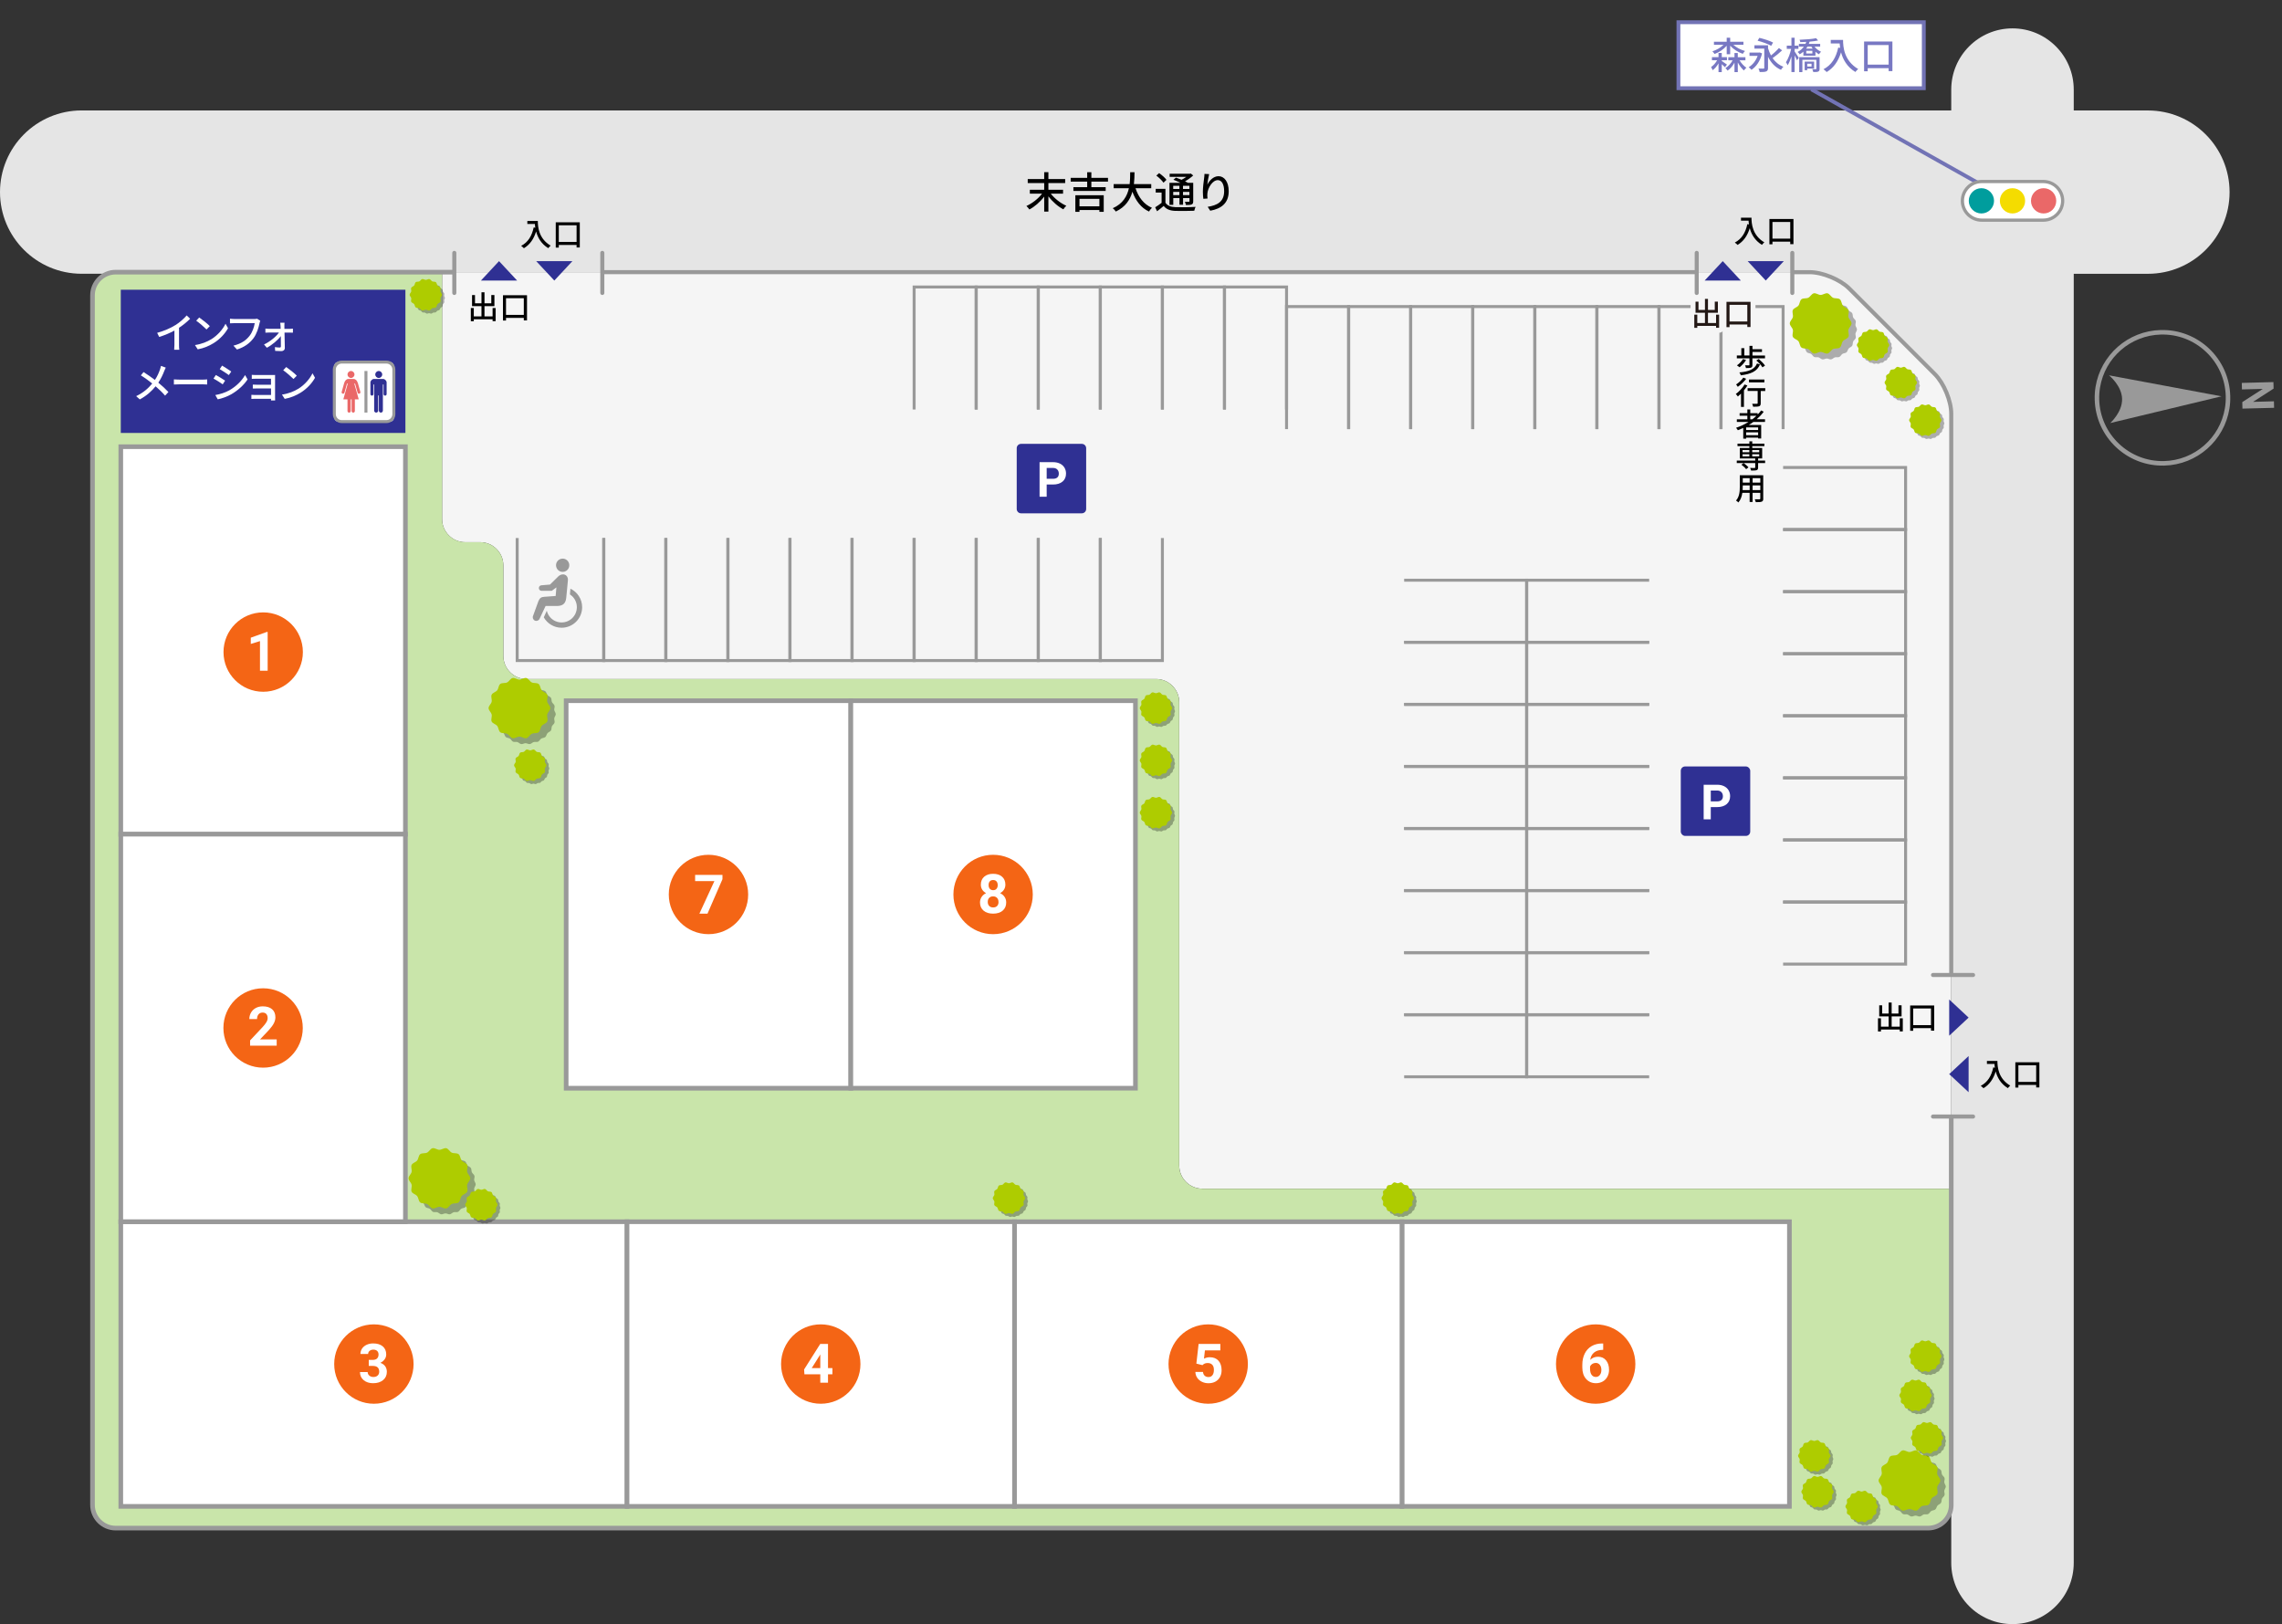 <?xml version="1.0" encoding="UTF-8"?><svg xmlns="http://www.w3.org/2000/svg" xmlns:xlink="http://www.w3.org/1999/xlink" viewBox="0 0 690 491.04"><rect x="0" y="0" width="690" height="491.04" fill="#333333" stroke="none"/><defs><style>.cls-1,.cls-2,.cls-3,.cls-4,.cls-5,.cls-6{fill:none;}.cls-7{stroke:#7273b5;stroke-width:1.16px;}.cls-7,.cls-8,.cls-9{fill:#fff;}.cls-7,.cls-2,.cls-3,.cls-4,.cls-5,.cls-9{stroke-miterlimit:10;}.cls-10{clip-path:url(#clippath);}.cls-11{fill:#f46515;}.cls-12{fill:#f4dc00;}.cls-13{fill:#f5f5f5;}.cls-14{fill:#ea6868;}.cls-15{fill:#e5e5e5;}.cls-16{fill:#999;}.cls-17{fill:#009d9d;}.cls-18{fill:#aecc00;}.cls-19{fill:#c9e5aa;}.cls-20{fill:#231815;}.cls-21{fill:#2f3093;}.cls-22{fill:#7878c3;}.cls-2{stroke-width:.9px;}.cls-2,.cls-3,.cls-4,.cls-5,.cls-9{stroke:#999;}.cls-3,.cls-9{stroke-width:1.4px;}.cls-23{clip-path:url(#clippath-1);}.cls-24{clip-path:url(#clippath-4);}.cls-25{clip-path:url(#clippath-3);}.cls-26{clip-path:url(#clippath-2);}.cls-27{clip-path:url(#clippath-7);}.cls-28{clip-path:url(#clippath-8);}.cls-29{clip-path:url(#clippath-6);}.cls-30{clip-path:url(#clippath-5);}.cls-31{clip-path:url(#clippath-9);}.cls-32{clip-path:url(#clippath-20);}.cls-33{clip-path:url(#clippath-21);}.cls-34{clip-path:url(#clippath-24);}.cls-35{clip-path:url(#clippath-23);}.cls-36{clip-path:url(#clippath-22);}.cls-37{clip-path:url(#clippath-25);}.cls-38{clip-path:url(#clippath-40);}.cls-39{clip-path:url(#clippath-41);}.cls-40{clip-path:url(#clippath-27);}.cls-41{clip-path:url(#clippath-28);}.cls-42{clip-path:url(#clippath-26);}.cls-43{clip-path:url(#clippath-29);}.cls-44{clip-path:url(#clippath-34);}.cls-45{clip-path:url(#clippath-35);}.cls-46{clip-path:url(#clippath-36);}.cls-47{clip-path:url(#clippath-37);}.cls-48{clip-path:url(#clippath-39);}.cls-49{clip-path:url(#clippath-33);}.cls-50{clip-path:url(#clippath-32);}.cls-51{clip-path:url(#clippath-30);}.cls-52{clip-path:url(#clippath-38);}.cls-53{clip-path:url(#clippath-31);}.cls-54{clip-path:url(#clippath-14);}.cls-55{clip-path:url(#clippath-13);}.cls-56{clip-path:url(#clippath-12);}.cls-57{clip-path:url(#clippath-10);}.cls-58{clip-path:url(#clippath-15);}.cls-59{clip-path:url(#clippath-17);}.cls-60{clip-path:url(#clippath-16);}.cls-61{clip-path:url(#clippath-19);}.cls-62{clip-path:url(#clippath-11);}.cls-63{clip-path:url(#clippath-18);}.cls-4{stroke-width:1.23px;}.cls-4,.cls-6{stroke-linecap:round;}.cls-5{stroke-width:1.23px;}.cls-64{isolation:isolate;opacity:.3;}.cls-6{stroke:#f5f5f5;stroke-linejoin:round;stroke-width:3px;}</style><clipPath id="clippath"><rect class="cls-1" x="543" y="90.47" width="18.52" height="18.27"/></clipPath><clipPath id="clippath-1"><rect class="cls-1" x="543.19" y="90.55" width="18.29" height="18.12"/></clipPath><clipPath id="clippath-2"><rect class="cls-1" x="569.86" y="440.31" width="18.52" height="18.27"/></clipPath><clipPath id="clippath-3"><rect class="cls-1" x="570.05" y="440.39" width="18.29" height="18.12"/></clipPath><clipPath id="clippath-4"><rect class="cls-1" x="125.36" y="348.94" width="18.52" height="18.27"/></clipPath><clipPath id="clippath-5"><rect class="cls-1" x="125.55" y="349.02" width="18.29" height="18.12"/></clipPath><clipPath id="clippath-6"><rect class="cls-1" x="149.56" y="206.78" width="18.52" height="18.27"/></clipPath><clipPath id="clippath-7"><rect class="cls-1" x="149.75" y="206.86" width="18.29" height="18.12"/></clipPath><clipPath id="clippath-8"><rect class="cls-1" x="562.52" y="100.42" width="9.69" height="9.69"/></clipPath><clipPath id="clippath-9"><rect class="cls-1" x="562.54" y="100.53" width="9.57" height="9.48"/></clipPath><clipPath id="clippath-10"><rect class="cls-1" x="570.91" y="111.78" width="9.69" height="9.69"/></clipPath><clipPath id="clippath-11"><rect class="cls-1" x="570.94" y="111.89" width="9.57" height="9.48"/></clipPath><clipPath id="clippath-12"><rect class="cls-1" x="578.32" y="123.14" width="9.69" height="9.69"/></clipPath><clipPath id="clippath-13"><rect class="cls-1" x="578.34" y="123.25" width="9.57" height="9.48"/></clipPath><clipPath id="clippath-14"><rect class="cls-1" x="578.82" y="430.83" width="9.69" height="9.69"/></clipPath><clipPath id="clippath-15"><rect class="cls-1" x="578.84" y="430.94" width="9.57" height="9.48"/></clipPath><clipPath id="clippath-16"><rect class="cls-1" x="575.36" y="417.99" width="9.69" height="9.69"/></clipPath><clipPath id="clippath-17"><rect class="cls-1" x="575.38" y="418.1" width="9.57" height="9.48"/></clipPath><clipPath id="clippath-18"><rect class="cls-1" x="578.32" y="406.14" width="9.69" height="9.69"/></clipPath><clipPath id="clippath-19"><rect class="cls-1" x="578.34" y="406.25" width="9.57" height="9.48"/></clipPath><clipPath id="clippath-20"><rect class="cls-1" x="559.06" y="451.58" width="9.69" height="9.69"/></clipPath><clipPath id="clippath-21"><rect class="cls-1" x="559.08" y="451.69" width="9.57" height="9.48"/></clipPath><clipPath id="clippath-22"><rect class="cls-1" x="545.72" y="447.13" width="9.69" height="9.69"/></clipPath><clipPath id="clippath-23"><rect class="cls-1" x="545.75" y="447.24" width="9.57" height="9.48"/></clipPath><clipPath id="clippath-24"><rect class="cls-1" x="544.74" y="436.27" width="9.69" height="9.69"/></clipPath><clipPath id="clippath-25"><rect class="cls-1" x="544.76" y="436.38" width="9.57" height="9.48"/></clipPath><clipPath id="clippath-26"><rect class="cls-1" x="141.71" y="360.33" width="9.69" height="9.69"/></clipPath><clipPath id="clippath-27"><rect class="cls-1" x="141.74" y="360.44" width="9.57" height="9.48"/></clipPath><clipPath id="clippath-28"><rect class="cls-1" x="345.69" y="210.19" width="9.69" height="9.69"/></clipPath><clipPath id="clippath-29"><rect class="cls-1" x="345.72" y="210.3" width="9.57" height="9.48"/></clipPath><clipPath id="clippath-30"><rect class="cls-1" x="345.69" y="225.99" width="9.69" height="9.69"/></clipPath><clipPath id="clippath-31"><rect class="cls-1" x="345.72" y="226.11" width="9.57" height="9.48"/></clipPath><clipPath id="clippath-32"><rect class="cls-1" x="345.69" y="241.8" width="9.69" height="9.69"/></clipPath><clipPath id="clippath-33"><rect class="cls-1" x="345.72" y="241.91" width="9.57" height="9.48"/></clipPath><clipPath id="clippath-34"><rect class="cls-1" x="301.24" y="358.36" width="9.69" height="9.69"/></clipPath><clipPath id="clippath-35"><rect class="cls-1" x="301.27" y="358.47" width="9.57" height="9.48"/></clipPath><clipPath id="clippath-36"><rect class="cls-1" x="418.79" y="358.36" width="9.69" height="9.69"/></clipPath><clipPath id="clippath-37"><rect class="cls-1" x="418.81" y="358.47" width="9.57" height="9.48"/></clipPath><clipPath id="clippath-38"><rect class="cls-1" x="156.49" y="227.48" width="9.69" height="9.69"/></clipPath><clipPath id="clippath-39"><rect class="cls-1" x="156.52" y="227.59" width="9.57" height="9.48"/></clipPath><clipPath id="clippath-40"><rect class="cls-1" x="124.92" y="85.23" width="9.69" height="9.69"/></clipPath><clipPath id="clippath-41"><rect class="cls-1" x="124.95" y="85.35" width="9.57" height="9.48"/></clipPath></defs><g id="_レイヤー_5"><g><path class="cls-13" d="M140.67,163.92h4.52c3.85,0,7,3.15,7,7v27.38c0,3.85,3.15,7,7,7h190.37c3.85,0,7,3.15,7,7v140.09c0,3.85,3.15,7,7,7h226.44V125.08c0-3.85-2.23-9.23-4.95-11.95l-25.89-25.89c-2.72-2.72-8.1-4.95-11.95-4.95H133.67v74.64c0,3.85,3.15,7,7,7Z"/><path class="cls-19" d="M27.97,89.28V455.01c0,3.85,3.15,7,7,7H582.99c3.85,0,7-3.15,7-7v-95.61h-226.44c-3.85,0-7-3.15-7-7V212.3c0-3.85-3.15-7-7-7H159.19c-3.85,0-7-3.15-7-7v-27.38c0-3.85-3.15-7-7-7h-4.52c-3.85,0-7-3.15-7-7V82.28H34.97c-3.85,0-7,3.15-7,7Z"/></g></g><g id="_建具パーツ"><path class="cls-15" d="M649.46,33.39h-22.43v-6.29c0-10.23-8.29-18.52-18.52-18.52s-18.52,8.29-18.52,18.52v6.29H24.69C11.06,33.39,0,44.45,0,58.08s11.06,24.69,24.69,24.69h7.71c.8-.32,1.66-.49,2.57-.49H547.2c3.85,0,9.23,2.23,11.95,4.95l25.89,25.89c2.72,2.72,4.95,8.1,4.95,11.95V472.52c0,10.23,8.29,18.52,18.52,18.52s18.52-8.29,18.52-18.52V82.78h22.43c13.64,0,24.69-11.06,24.69-24.69s-11.06-24.69-24.69-24.69Z"/><g><g class="cls-64"><g class="cls-10"><g class="cls-23"><path d="M561.48,99.61c0,.43-.39,.83-.45,1.25-.06,.43,.2,.92,.08,1.33-.12,.41-.61,.69-.78,1.07-.18,.39-.07,.94-.3,1.29-.23,.36-.77,.49-1.05,.81-.28,.32-.33,.88-.65,1.16-.32,.28-.88,.25-1.24,.48-.36,.23-.56,.75-.95,.93-.39,.18-.91,0-1.32,.11-.41,.12-.75,.56-1.17,.62-.42,.06-.87-.27-1.3-.27s-.88,.33-1.3,.27c-.43-.06-.77-.5-1.17-.62-.41-.12-.94,.06-1.32-.11-.39-.18-.59-.7-.95-.93-.36-.23-.92-.2-1.24-.48-.32-.28-.37-.83-.65-1.16-.28-.32-.82-.45-1.05-.81-.23-.36-.12-.9-.3-1.29-.18-.39-.66-.66-.78-1.07-.12-.41,.14-.9,.08-1.33-.06-.42-.45-.82-.45-1.25s.39-.83,.45-1.25c.06-.43-.2-.92-.08-1.33,.12-.41,.61-.69,.78-1.07,.18-.39,.07-.94,.3-1.29,.23-.36,.77-.49,1.05-.81,.28-.32,.33-.88,.65-1.16,.32-.28,.88-.25,1.24-.48,.36-.23,.56-.75,.95-.93,.39-.18,.91,0,1.32-.11,.41-.12,.75-.56,1.17-.62,.42-.06,.87,.27,1.3,.27s.88-.33,1.3-.27c.43,.06,.77,.5,1.17,.62,.41,.12,.94-.06,1.32,.11,.39,.18,.59,.7,.95,.93,.36,.23,.92,.2,1.24,.48,.32,.28,.37,.83,.65,1.16,.28,.32,.82,.45,1.05,.81,.23,.36,.12,.9,.3,1.29,.18,.39,.66,.66,.78,1.07,.12,.41-.14,.9-.08,1.33,.06,.42,.45,.82,.45,1.25"/></g></g></g><path class="cls-18" d="M559.83,97.78c0,.69-.79,1.27-.93,1.92-.15,.66,.3,1.53,0,2.13-.29,.61-1.26,.8-1.67,1.32-.42,.52-.39,1.5-.92,1.92-.52,.42-1.47,.17-2.08,.47-.6,.29-1,1.19-1.66,1.34-.64,.15-1.39-.49-2.07-.49s-1.43,.63-2.07,.49c-.66-.15-1.06-1.05-1.66-1.34-.61-.29-1.56-.05-2.08-.47-.52-.42-.5-1.4-.92-1.92-.42-.52-1.38-.71-1.67-1.32-.29-.6,.16-1.47,0-2.13-.15-.64-.93-1.23-.93-1.92s.79-1.27,.93-1.92c.15-.66-.3-1.53,0-2.13,.29-.61,1.26-.8,1.67-1.32,.42-.52,.39-1.5,.92-1.92,.52-.42,1.47-.17,2.08-.47,.6-.29,1-1.19,1.66-1.34,.64-.15,1.39,.49,2.07,.49s1.43-.63,2.07-.49c.66,.15,1.06,1.05,1.66,1.34,.61,.29,1.56,.05,2.08,.47,.52,.42,.5,1.4,.92,1.92,.42,.52,1.38,.71,1.67,1.32,.29,.6-.16,1.47,0,2.13,.15,.64,.93,1.23,.93,1.92"/></g><g><g class="cls-64"><g class="cls-26"><g class="cls-25"><path d="M588.34,449.45c0,.43-.39,.83-.45,1.25-.06,.43,.2,.92,.08,1.33-.12,.41-.61,.69-.78,1.07-.18,.39-.07,.94-.3,1.29-.23,.36-.77,.49-1.05,.81-.28,.32-.33,.88-.65,1.16-.32,.28-.88,.25-1.24,.48-.36,.23-.56,.75-.95,.93-.39,.18-.91,0-1.32,.11-.41,.12-.75,.56-1.17,.62-.42,.06-.87-.27-1.3-.27s-.88,.33-1.3,.27c-.43-.06-.77-.5-1.17-.62-.41-.12-.94,.06-1.32-.11-.39-.18-.59-.7-.95-.93-.36-.23-.92-.2-1.24-.48-.32-.28-.37-.83-.65-1.16-.28-.32-.82-.45-1.05-.81-.23-.36-.12-.9-.3-1.29-.18-.39-.66-.66-.78-1.07-.12-.41,.14-.9,.08-1.33-.06-.42-.45-.82-.45-1.25s.39-.83,.45-1.25c.06-.43-.2-.92-.08-1.33,.12-.41,.61-.69,.78-1.07,.18-.39,.07-.94,.3-1.29,.23-.36,.77-.49,1.05-.81,.28-.32,.33-.88,.65-1.16,.32-.28,.88-.25,1.24-.48,.36-.23,.56-.75,.95-.93,.39-.18,.91,0,1.32-.11,.41-.12,.75-.56,1.17-.62,.42-.06,.87,.27,1.3,.27s.88-.33,1.3-.27c.43,.06,.77,.5,1.17,.62,.41,.12,.94-.06,1.32,.11,.39,.18,.59,.7,.95,.93,.36,.23,.92,.2,1.24,.48,.32,.28,.37,.83,.65,1.16,.28,.32,.82,.45,1.05,.81,.23,.36,.12,.9,.3,1.29,.18,.39,.66,.66,.78,1.07,.12,.41-.14,.9-.08,1.33,.06,.42,.45,.82,.45,1.25"/></g></g></g><path class="cls-18" d="M586.69,447.62c0,.69-.79,1.27-.93,1.92-.15,.66,.3,1.53,0,2.13-.29,.61-1.26,.8-1.67,1.32-.42,.52-.39,1.5-.92,1.92-.52,.42-1.47,.17-2.08,.47-.6,.29-1,1.19-1.66,1.34-.64,.15-1.39-.49-2.07-.49s-1.43,.63-2.07,.49c-.66-.15-1.06-1.05-1.66-1.34-.61-.29-1.56-.05-2.08-.47-.52-.42-.5-1.4-.92-1.92-.42-.52-1.38-.71-1.67-1.32-.29-.6,.16-1.47,0-2.13-.15-.64-.93-1.23-.93-1.92s.79-1.27,.93-1.92c.15-.66-.3-1.53,0-2.13,.29-.61,1.26-.8,1.67-1.32,.42-.52,.39-1.5,.92-1.92,.52-.42,1.47-.17,2.08-.47,.6-.29,1-1.19,1.66-1.34,.64-.15,1.39,.49,2.07,.49s1.43-.63,2.07-.49c.66,.15,1.06,1.05,1.66,1.34,.61,.29,1.56,.05,2.08,.47,.52,.42,.5,1.4,.92,1.92,.42,.52,1.38,.71,1.67,1.32,.29,.6-.16,1.47,0,2.13,.15,.64,.93,1.23,.93,1.92"/></g><g><g class="cls-64"><g class="cls-24"><g class="cls-30"><path d="M143.83,358.08c0,.43-.39,.83-.45,1.25-.06,.43,.2,.92,.08,1.33-.12,.41-.61,.69-.78,1.07-.18,.39-.07,.94-.3,1.29-.23,.36-.77,.49-1.05,.81-.28,.32-.33,.88-.65,1.16-.32,.28-.88,.25-1.24,.48-.36,.23-.56,.75-.95,.93-.39,.18-.91,0-1.32,.11-.41,.12-.75,.56-1.17,.62-.42,.06-.87-.27-1.3-.27s-.88,.33-1.3,.27c-.43-.06-.77-.5-1.17-.62-.41-.12-.94,.06-1.32-.11-.39-.18-.59-.7-.95-.93-.36-.23-.92-.2-1.24-.48-.32-.28-.37-.83-.65-1.16-.28-.32-.82-.45-1.05-.81-.23-.36-.12-.9-.3-1.29-.18-.39-.66-.66-.78-1.07-.12-.41,.14-.9,.08-1.33-.06-.42-.45-.82-.45-1.25s.39-.83,.45-1.25c.06-.43-.2-.92-.08-1.33,.12-.41,.61-.69,.78-1.07,.18-.39,.07-.94,.3-1.29,.23-.36,.77-.49,1.05-.81,.28-.32,.33-.88,.65-1.16,.32-.28,.88-.25,1.24-.48,.36-.23,.56-.75,.95-.93,.39-.18,.91,0,1.32-.11,.41-.12,.75-.56,1.17-.62,.42-.06,.87,.27,1.3,.27s.88-.33,1.3-.27c.43,.06,.77,.5,1.17,.62,.41,.12,.94-.06,1.32,.11,.39,.18,.59,.7,.95,.93,.36,.23,.92,.2,1.24,.48,.32,.28,.37,.83,.65,1.16,.28,.32,.82,.45,1.05,.81,.23,.36,.12,.9,.3,1.29,.18,.39,.66,.66,.78,1.07,.12,.41-.14,.9-.08,1.33,.06,.42,.45,.82,.45,1.25"/></g></g></g><path class="cls-18" d="M142.19,356.25c0,.69-.79,1.27-.93,1.92-.15,.66,.3,1.53,0,2.13-.29,.61-1.26,.8-1.67,1.32-.42,.52-.39,1.5-.92,1.92-.52,.42-1.47,.17-2.08,.47-.6,.29-1,1.19-1.66,1.34-.64,.15-1.39-.49-2.07-.49s-1.43,.63-2.07,.49c-.66-.15-1.06-1.05-1.66-1.34-.61-.29-1.56-.05-2.08-.47-.52-.42-.5-1.4-.92-1.92-.42-.52-1.38-.71-1.67-1.32-.29-.6,.16-1.47,0-2.13-.15-.64-.93-1.23-.93-1.92s.79-1.27,.93-1.92c.15-.66-.3-1.53,0-2.13,.29-.61,1.26-.8,1.67-1.32,.42-.52,.39-1.5,.92-1.92,.52-.42,1.47-.17,2.08-.47,.6-.29,1-1.19,1.66-1.34,.64-.15,1.39,.49,2.07,.49s1.43-.63,2.07-.49c.66,.15,1.06,1.05,1.66,1.34,.61,.29,1.56,.05,2.08,.47,.52,.42,.5,1.4,.92,1.92,.42,.52,1.38,.71,1.67,1.32,.29,.6-.16,1.47,0,2.13,.15,.64,.93,1.23,.93,1.92"/></g><g><g class="cls-64"><g class="cls-29"><g class="cls-27"><path d="M168.04,215.92c0,.43-.39,.83-.45,1.25-.06,.43,.2,.92,.08,1.33-.12,.41-.61,.69-.78,1.07-.18,.39-.07,.94-.3,1.29-.23,.36-.77,.49-1.05,.81-.28,.32-.33,.88-.65,1.16-.32,.28-.88,.25-1.24,.48-.36,.23-.56,.75-.95,.93-.39,.18-.91,0-1.32,.11-.41,.12-.75,.56-1.17,.62-.42,.06-.87-.27-1.3-.27s-.88,.33-1.3,.27c-.43-.06-.77-.5-1.17-.62-.41-.12-.94,.06-1.32-.11-.39-.18-.59-.7-.95-.93-.36-.23-.92-.2-1.24-.48-.32-.28-.37-.83-.65-1.16-.28-.32-.82-.45-1.05-.81-.23-.36-.12-.9-.3-1.29-.18-.39-.66-.66-.78-1.07-.12-.41,.14-.9,.08-1.33-.06-.42-.45-.82-.45-1.25s.39-.83,.45-1.25c.06-.43-.2-.92-.08-1.33,.12-.41,.61-.69,.78-1.07,.18-.39,.07-.94,.3-1.29,.23-.36,.77-.49,1.05-.81,.28-.32,.33-.88,.65-1.16,.32-.28,.88-.25,1.24-.48,.36-.23,.56-.75,.95-.93,.39-.18,.91,0,1.32-.11,.41-.12,.75-.56,1.17-.62,.42-.06,.87,.27,1.3,.27s.88-.33,1.3-.27c.43,.06,.77,.5,1.17,.62,.41,.12,.94-.06,1.32,.11,.39,.18,.59,.7,.95,.93,.36,.23,.92,.2,1.24,.48,.32,.28,.37,.83,.65,1.16,.28,.32,.82,.45,1.05,.81,.23,.36,.12,.9,.3,1.29,.18,.39,.66,.66,.78,1.07,.12,.41-.14,.9-.08,1.33,.06,.42,.45,.82,.45,1.25"/></g></g></g><path class="cls-18" d="M166.39,214.09c0,.69-.79,1.27-.93,1.92-.15,.66,.3,1.53,0,2.13-.29,.61-1.26,.8-1.67,1.32-.42,.52-.39,1.5-.92,1.92-.52,.42-1.47,.17-2.08,.47-.6,.29-1,1.19-1.66,1.34-.64,.15-1.39-.49-2.07-.49s-1.43,.63-2.07,.49c-.66-.15-1.06-1.05-1.66-1.34-.61-.29-1.56-.05-2.08-.47-.52-.42-.5-1.4-.92-1.92-.42-.52-1.38-.71-1.67-1.32-.29-.6,.16-1.47,0-2.13-.15-.64-.93-1.23-.93-1.92s.79-1.27,.93-1.92c.15-.66-.3-1.53,0-2.13,.29-.61,1.26-.8,1.67-1.32,.42-.52,.39-1.5,.92-1.92,.52-.42,1.47-.17,2.08-.47,.6-.29,1-1.19,1.66-1.34,.64-.15,1.39,.49,2.07,.49s1.43-.63,2.07-.49c.66,.15,1.06,1.05,1.66,1.34,.61,.29,1.56,.05,2.08,.47,.52,.42,.5,1.4,.92,1.92,.42,.52,1.38,.71,1.67,1.32,.29,.6-.16,1.47,0,2.13,.15,.64,.93,1.23,.93,1.92"/></g><rect class="cls-21" x="36.52" y="87.6" width="86.06" height="43.3"/><g><polyline class="cls-2" points="482.85 129.74 482.85 92.69 501.62 92.69 501.62 129.74"/><polyline class="cls-2" points="501.62 129.74 501.62 92.69 520.38 92.69 520.38 129.74"/><polyline class="cls-2" points="520.38 129.74 520.38 92.69 539.15 92.69 539.15 129.74"/></g><g><polyline class="cls-2" points="426.54 129.74 426.54 92.69 445.31 92.69 445.31 129.74"/><polyline class="cls-2" points="445.31 129.74 445.31 92.69 464.08 92.69 464.08 129.74"/><polyline class="cls-2" points="464.08 129.74 464.08 92.69 482.85 92.69 482.85 129.74"/></g><g><polyline class="cls-2" points="389.01 129.74 389.01 92.69 407.78 92.69 407.78 129.74"/><polyline class="cls-2" points="407.78 129.74 407.78 92.69 426.54 92.69 426.54 129.74"/></g><g><polyline class="cls-2" points="498.65 231.72 461.61 231.72 461.61 212.96 498.65 212.96"/><polyline class="cls-2" points="498.65 212.96 461.61 212.96 461.61 194.19 498.65 194.19"/><polyline class="cls-2" points="498.65 194.19 461.61 194.19 461.61 175.42 498.65 175.42"/></g><g><polyline class="cls-2" points="498.65 288.03 461.61 288.03 461.61 269.26 498.65 269.26"/><polyline class="cls-2" points="498.65 269.26 461.61 269.26 461.61 250.49 498.65 250.49"/><polyline class="cls-2" points="498.65 250.49 461.61 250.49 461.61 231.72 498.65 231.72"/></g><g><polyline class="cls-2" points="498.65 325.56 461.61 325.56 461.61 306.8 498.65 306.8"/><polyline class="cls-2" points="498.65 306.8 461.61 306.8 461.61 288.03 498.65 288.03"/></g><g><polyline class="cls-2" points="257.63 162.67 257.63 199.71 238.86 199.71 238.86 162.67"/><polyline class="cls-2" points="238.86 162.67 238.86 199.71 220.1 199.71 220.1 162.67"/><polyline class="cls-2" points="220.1 162.67 220.1 199.71 201.33 199.71 201.33 162.67"/></g><g><polyline class="cls-2" points="313.94 162.67 313.94 199.71 295.17 199.71 295.17 162.67"/><polyline class="cls-2" points="295.17 162.67 295.17 199.71 276.4 199.71 276.4 162.67"/><polyline class="cls-2" points="276.4 162.67 276.4 199.71 257.63 199.71 257.63 162.67"/></g><g><polyline class="cls-2" points="351.47 162.67 351.47 199.71 332.7 199.71 332.7 162.67"/><polyline class="cls-2" points="332.7 162.67 332.7 199.71 313.94 199.71 313.94 162.67"/></g><g><polyline class="cls-2" points="201.33 162.67 201.33 199.71 182.56 199.71 182.56 162.67"/><polyline class="cls-2" points="182.56 162.67 182.56 199.71 156.38 199.71 156.38 162.67"/></g><g><polyline class="cls-2" points="424.57 231.72 461.61 231.72 461.61 212.96 424.57 212.96"/><polyline class="cls-2" points="424.57 212.96 461.61 212.96 461.61 194.19 424.57 194.19"/><polyline class="cls-2" points="424.57 194.19 461.61 194.19 461.61 175.42 424.57 175.42"/></g><g><polyline class="cls-2" points="424.57 288.03 461.61 288.03 461.61 269.26 424.57 269.26"/><polyline class="cls-2" points="424.57 269.26 461.61 269.26 461.61 250.49 424.57 250.49"/><polyline class="cls-2" points="424.57 250.49 461.61 250.49 461.61 231.72 424.57 231.72"/></g><g><polyline class="cls-2" points="424.57 325.56 461.61 325.56 461.61 306.8 424.57 306.8"/><polyline class="cls-2" points="424.57 306.8 461.61 306.8 461.61 288.03 424.57 288.03"/></g><g><polyline class="cls-2" points="539.15 197.65 576.19 197.65 576.19 178.88 539.15 178.88"/><polyline class="cls-2" points="539.15 178.88 576.19 178.88 576.19 160.11 539.15 160.11"/><polyline class="cls-2" points="539.15 160.11 576.19 160.11 576.19 141.34 539.15 141.34"/></g><g><polyline class="cls-2" points="539.15 253.95 576.19 253.95 576.19 235.18 539.15 235.18"/><polyline class="cls-2" points="539.15 235.18 576.19 235.18 576.19 216.41 539.15 216.41"/><polyline class="cls-2" points="539.15 216.41 576.19 216.41 576.19 197.65 539.15 197.65"/></g><g><polyline class="cls-2" points="539.15 291.49 576.19 291.49 576.19 272.72 539.15 272.72"/><polyline class="cls-2" points="539.15 272.72 576.19 272.72 576.19 253.95 539.15 253.95"/></g><g><polyline class="cls-2" points="332.7 123.81 332.7 86.77 351.47 86.77 351.47 123.81"/><polyline class="cls-2" points="351.47 123.81 351.47 86.77 370.24 86.77 370.24 123.81"/><polyline class="cls-2" points="370.24 123.81 370.24 86.77 389.01 86.77 389.01 123.81"/></g><g><polyline class="cls-2" points="276.4 123.81 276.4 86.77 295.17 86.77 295.17 123.81"/><polyline class="cls-2" points="295.17 123.81 295.17 86.77 313.94 86.77 313.94 123.81"/><polyline class="cls-2" points="313.94 123.81 313.94 86.77 332.7 86.77 332.7 123.81"/></g><line class="cls-5" x1="513.03" y1="82.28" x2="182.37" y2="82.28"/><path class="cls-5" d="M589.99,295.19V125.08c0-3.85-2.23-9.23-4.95-11.95l-25.89-25.89c-2.72-2.72-8.1-4.95-11.95-4.95h-5.27"/><path class="cls-3" d="M137.12,82.28H34.97c-3.85,0-7,3.15-7,7V455.01c0,3.85,3.15,7,7,7H582.99c3.85,0,7-3.15,7-7v-117.84"/></g><g id="_建物"><rect class="cls-9" x="36.52" y="369.38" width="153.07" height="86.06"/><rect class="cls-9" x="423.9" y="369.38" width="117.16" height="86.06"/><rect class="cls-9" x="306.74" y="369.38" width="117.16" height="86.06"/><rect class="cls-9" x="189.59" y="369.38" width="117.16" height="86.06"/><rect class="cls-9" x="20.97" y="150.61" width="117.16" height="86.06" transform="translate(-114.09 273.19) rotate(-90)"/><rect class="cls-9" x="20.97" y="267.77" width="117.16" height="86.06" transform="translate(-231.25 390.34) rotate(-90)"/><rect class="cls-9" x="155.64" y="227.41" width="117.16" height="86.06" transform="translate(-56.22 484.66) rotate(-90)"/><rect class="cls-9" x="241.71" y="227.41" width="117.16" height="86.06" transform="translate(29.85 570.72) rotate(-90)"/></g><g id="_文字"><g><path class="cls-8" d="M52.97,98.34c1.3-.8,2.62-1.96,3.47-2.97l1.05,1c-.95,.96-2.12,1.92-3.36,2.73v5.18c0,.51,.02,1.2,.09,1.47h-1.55c.04-.27,.07-.96,.07-1.47v-4.34c-1.31,.71-2.96,1.44-4.61,1.93l-.61-1.24c2.18-.59,4.06-1.44,5.44-2.3Z"/><path class="cls-8" d="M63.86,102.59c2.01-1.24,3.57-3.11,4.33-4.71l.76,1.36c-.9,1.62-2.43,3.32-4.38,4.52-1.26,.77-2.85,1.51-4.78,1.86l-.84-1.29c2.08-.31,3.71-1.01,4.91-1.75Zm-.42-3.99l-.99,1.01c-.65-.66-2.2-2.02-3.12-2.65l.91-.97c.87,.59,2.5,1.88,3.2,2.61Z"/><path class="cls-8" d="M78.48,97.71c-.27,1.27-.85,3.26-1.86,4.58-1.14,1.49-2.7,2.67-4.97,3.38l-1.07-1.17c2.45-.6,3.86-1.66,4.88-2.97,.86-1.09,1.4-2.68,1.56-3.83h-6.13c-.54,0-1.04,.02-1.35,.05v-1.4c.35,.05,.94,.1,1.35,.1h6.05c.21,0,.52-.01,.8-.09l.96,.62c-.1,.2-.16,.47-.22,.72Z"/><path class="cls-8" d="M85.99,98.52c0,.24,.01,.55,.01,.91h1.66c.29,0,.72-.04,.91-.07v1.22c-.25-.01-.61-.02-.87-.02h-1.67c.04,1.54,.08,3.42,.09,4.64,0,.59-.44,.96-1.06,.96-.55,0-1.34-.04-1.86-.07l-.08-1.14c.5,.07,1.14,.12,1.49,.12,.22,0,.32-.14,.32-.39,0-.71-.01-1.88-.02-3.06-.86,1.16-2.62,2.67-4.22,3.52l-.86-.99c1.82-.85,3.66-2.38,4.52-3.61h-3.06c-.34,0-.71,.01-1.04,.04v-1.24c.29,.05,.7,.07,1.01,.07h3.61c-.01-.36-.02-.66-.04-.91-.01-.26-.04-.62-.09-.92h1.3c-.05,.27-.05,.62-.05,.92Z"/><path class="cls-8" d="M49.67,112.16c-.4,1.04-1,2.37-1.8,3.54,1.11,.91,2.18,1.88,3.05,2.82l-1,1.1c-.9-1.04-1.83-1.92-2.87-2.82-1.14,1.39-2.63,2.81-4.78,3.96l-1.1-.99c2.12-1.01,3.63-2.31,4.86-3.82-.91-.74-2.21-1.7-3.44-2.46l.82-1c1.05,.66,2.43,1.62,3.43,2.38,.74-1.09,1.2-2.2,1.56-3.22,.1-.27,.21-.72,.27-1.02l1.45,.51c-.14,.25-.35,.74-.45,1.01Z"/><path class="cls-8" d="M54.44,114.78h6.79c.6,0,1.09-.05,1.4-.08v1.55c-.27-.01-.85-.06-1.4-.06h-6.79c-.69,0-1.44,.02-1.86,.06v-1.55c.41,.02,1.19,.08,1.86,.08Z"/><path class="cls-8" d="M68.06,115.09l-.72,1.11c-.66-.47-1.98-1.32-2.78-1.75l.71-1.07c.79,.41,2.21,1.3,2.8,1.71Zm1.26,2.93c2.08-1.19,3.77-2.86,4.78-4.63l.76,1.32c-1.12,1.7-2.86,3.29-4.88,4.47-1.26,.74-3.01,1.34-4.14,1.55l-.74-1.29c1.39-.24,2.91-.7,4.22-1.42Zm.61-5.69l-.74,1.07c-.64-.46-1.97-1.35-2.75-1.79l.71-1.07c.77,.44,2.18,1.36,2.77,1.78Z"/><path class="cls-8" d="M77.55,113.38h4.78c.29,0,.67-.01,.85-.01-.01,.15-.01,.47-.01,.72v6.23c0,.2,.01,.55,.02,.75h-1.25c.01-.11,.01-.3,.01-.5h-4.89c-.37,0-.84,.03-1.05,.04v-1.24c.21,.03,.61,.05,1.05,.05h4.89v-1.97h-4.27c-.45,0-.96,0-1.24,.02v-1.19c.29,.01,.79,.04,1.22,.04h4.28v-1.82h-4.41c-.39,0-1.14,.02-1.4,.04v-1.21c.29,.04,1.01,.05,1.4,.05Z"/><path class="cls-8" d="M90.16,117.57c2.01-1.24,3.57-3.11,4.33-4.71l.76,1.36c-.9,1.62-2.43,3.32-4.38,4.52-1.26,.77-2.85,1.51-4.78,1.86l-.84-1.29c2.08-.31,3.71-1.01,4.91-1.75Zm-.42-3.99l-.99,1.01c-.65-.66-2.2-2.02-3.12-2.65l.91-.97c.87,.59,2.5,1.88,3.2,2.61Z"/></g><g><g class="cls-64"><g class="cls-28"><g class="cls-31"><path d="M572.11,105.27c0,.23-.2,.44-.23,.65-.03,.22,.1,.48,.04,.69-.06,.22-.32,.36-.41,.56-.09,.2-.04,.49-.16,.68-.12,.19-.41,.25-.55,.42-.15,.17-.17,.46-.34,.61-.17,.15-.46,.13-.65,.25-.19,.12-.29,.39-.5,.49-.2,.09-.48,0-.69,.06-.21,.06-.39,.29-.61,.32-.22,.03-.45-.14-.68-.14s-.46,.17-.68,.14c-.22-.03-.4-.26-.61-.32-.22-.06-.49,.03-.69-.06-.2-.09-.31-.37-.5-.49-.19-.12-.48-.11-.65-.25-.17-.15-.19-.44-.34-.61-.15-.17-.43-.24-.55-.42-.12-.19-.06-.47-.16-.68-.09-.2-.35-.35-.41-.56-.06-.21,.07-.47,.04-.69-.03-.22-.23-.43-.23-.65s.2-.44,.23-.65c.03-.22-.1-.48-.04-.69,.06-.22,.32-.36,.41-.56,.09-.2,.04-.49,.16-.68,.12-.19,.41-.25,.55-.42,.15-.17,.17-.46,.34-.61,.17-.15,.46-.13,.65-.25,.19-.12,.29-.39,.5-.49,.2-.09,.48,0,.69-.06,.21-.06,.39-.29,.61-.32,.22-.03,.45,.14,.68,.14s.46-.17,.68-.14c.22,.03,.4,.26,.61,.32,.22,.06,.49-.03,.69,.06,.2,.09,.31,.36,.5,.49,.19,.12,.48,.11,.65,.25,.17,.15,.19,.44,.34,.61,.15,.17,.43,.24,.55,.42,.12,.19,.06,.47,.16,.68,.09,.2,.35,.35,.41,.56,.06,.21-.07,.47-.04,.69,.03,.22,.23,.43,.23,.65"/></g></g></g><path class="cls-18" d="M571.25,104.32c0,.36-.41,.67-.49,1-.08,.35,.16,.8,0,1.11-.15,.32-.66,.42-.88,.69-.22,.27-.2,.79-.48,1.01-.27,.22-.77,.09-1.09,.24-.31,.15-.52,.62-.87,.7-.34,.08-.73-.25-1.09-.25s-.75,.33-1.09,.25c-.35-.08-.56-.55-.87-.7-.32-.15-.81-.03-1.09-.24-.27-.22-.26-.73-.48-1.01-.22-.27-.72-.37-.88-.69-.15-.31,.08-.77,0-1.11-.08-.34-.49-.64-.49-1s.41-.67,.49-1c.08-.35-.16-.8,0-1.11,.15-.32,.66-.42,.88-.69,.22-.27,.2-.79,.48-1.01,.27-.22,.77-.09,1.09-.24,.31-.15,.52-.62,.87-.7,.34-.08,.73,.25,1.09,.25s.75-.33,1.09-.25c.35,.08,.56,.55,.87,.7,.32,.15,.81,.03,1.09,.24,.27,.22,.26,.73,.48,1.01,.22,.27,.72,.37,.88,.69,.15,.31-.08,.77,0,1.11,.08,.34,.49,.64,.49,1"/></g><g><g class="cls-64"><g class="cls-57"><g class="cls-62"><path d="M580.51,116.63c0,.23-.2,.44-.23,.65-.03,.22,.1,.48,.04,.69-.06,.22-.32,.36-.41,.56-.09,.2-.04,.49-.16,.68-.12,.19-.41,.25-.55,.42-.15,.17-.17,.46-.34,.61-.17,.15-.46,.13-.65,.25-.19,.12-.29,.39-.5,.49-.2,.09-.48,0-.69,.06-.21,.06-.39,.29-.61,.32-.22,.03-.45-.14-.68-.14s-.46,.17-.68,.14c-.22-.03-.4-.26-.61-.32-.22-.06-.49,.03-.69-.06-.2-.09-.31-.37-.5-.49-.19-.12-.48-.11-.65-.25-.17-.15-.19-.44-.34-.61-.15-.17-.43-.24-.55-.42-.12-.19-.06-.47-.16-.68-.09-.2-.35-.35-.41-.56-.06-.21,.07-.47,.04-.69-.03-.22-.23-.43-.23-.65s.2-.44,.23-.65c.03-.22-.1-.48-.04-.69,.06-.22,.32-.36,.41-.56,.09-.2,.04-.49,.16-.68,.12-.19,.41-.25,.55-.42,.15-.17,.17-.46,.34-.61,.17-.15,.46-.13,.65-.25,.19-.12,.29-.39,.5-.49,.2-.09,.48,0,.69-.06,.21-.06,.39-.29,.61-.32,.22-.03,.45,.14,.68,.14s.46-.17,.68-.14c.22,.03,.4,.26,.61,.32,.22,.06,.49-.03,.69,.06,.2,.09,.31,.36,.5,.49,.19,.12,.48,.11,.65,.25,.17,.15,.19,.44,.34,.61,.15,.17,.43,.24,.55,.42,.12,.19,.06,.47,.16,.68,.09,.2,.35,.35,.41,.56,.06,.21-.07,.47-.04,.69,.03,.22,.23,.43,.23,.65"/></g></g></g><path class="cls-18" d="M579.64,115.67c0,.36-.41,.67-.49,1-.08,.35,.16,.8,0,1.11-.15,.32-.66,.42-.88,.69-.22,.27-.2,.79-.48,1.01-.27,.22-.77,.09-1.09,.24-.31,.15-.52,.62-.87,.7-.34,.08-.73-.25-1.09-.25s-.75,.33-1.09,.25c-.35-.08-.56-.55-.87-.7-.32-.15-.81-.03-1.09-.24-.27-.22-.26-.73-.48-1.01-.22-.27-.72-.37-.88-.69-.15-.31,.08-.77,0-1.11-.08-.34-.49-.64-.49-1s.41-.67,.49-1c.08-.35-.16-.8,0-1.11,.15-.32,.66-.42,.88-.69,.22-.27,.2-.79,.48-1.01,.27-.22,.77-.09,1.09-.24,.31-.15,.52-.62,.87-.7,.34-.08,.73,.25,1.09,.25s.75-.33,1.09-.25c.35,.08,.56,.55,.87,.7,.32,.15,.81,.03,1.09,.24,.27,.22,.26,.73,.48,1.01,.22,.27,.72,.37,.88,.69,.15,.31-.08,.77,0,1.11,.08,.34,.49,.64,.49,1"/></g><g><g class="cls-64"><g class="cls-56"><g class="cls-55"><path d="M587.91,127.99c0,.23-.2,.44-.23,.65-.03,.22,.1,.48,.04,.69-.06,.22-.32,.36-.41,.56-.09,.2-.04,.49-.16,.68-.12,.19-.41,.25-.55,.42-.15,.17-.17,.46-.34,.61-.17,.15-.46,.13-.65,.25-.19,.12-.29,.39-.5,.49-.2,.09-.48,0-.69,.06-.21,.06-.39,.29-.61,.32-.22,.03-.45-.14-.68-.14s-.46,.17-.68,.14c-.22-.03-.4-.26-.61-.32-.22-.06-.49,.03-.69-.06-.2-.09-.31-.37-.5-.49-.19-.12-.48-.11-.65-.25-.17-.15-.19-.44-.34-.61-.15-.17-.43-.24-.55-.42-.12-.19-.06-.47-.16-.68-.09-.2-.35-.35-.41-.56-.06-.21,.07-.47,.04-.69-.03-.22-.23-.43-.23-.65s.2-.44,.23-.65c.03-.22-.1-.48-.04-.69,.06-.22,.32-.36,.41-.56,.09-.2,.04-.49,.16-.68,.12-.19,.41-.25,.55-.42,.15-.17,.17-.46,.34-.61,.17-.15,.46-.13,.65-.25,.19-.12,.29-.39,.5-.49,.2-.09,.48,0,.69-.06,.21-.06,.39-.29,.61-.32,.22-.03,.45,.14,.68,.14s.46-.17,.68-.14c.22,.03,.4,.26,.61,.32,.22,.06,.49-.03,.69,.06,.2,.09,.31,.36,.5,.49,.19,.12,.48,.11,.65,.25,.17,.15,.19,.44,.34,.61,.15,.17,.43,.24,.55,.42,.12,.19,.06,.47,.16,.68,.09,.2,.35,.35,.41,.56,.06,.21-.07,.47-.04,.69,.03,.22,.23,.43,.23,.65"/></g></g></g><path class="cls-18" d="M587.05,127.03c0,.36-.41,.67-.49,1-.08,.35,.16,.8,0,1.11-.15,.32-.66,.42-.88,.69-.22,.27-.2,.79-.48,1.01-.27,.22-.77,.09-1.09,.24-.31,.15-.52,.62-.87,.7-.34,.08-.73-.25-1.09-.25s-.75,.33-1.09,.25c-.35-.08-.56-.55-.87-.7-.32-.15-.81-.03-1.09-.24-.27-.22-.26-.73-.48-1.01-.22-.27-.72-.37-.88-.69-.15-.31,.08-.77,0-1.11-.08-.34-.49-.64-.49-1s.41-.67,.49-1c.08-.35-.16-.8,0-1.11,.15-.32,.66-.42,.88-.69,.22-.27,.2-.79,.48-1.01,.27-.22,.77-.09,1.09-.24,.31-.15,.52-.62,.87-.7,.34-.08,.73,.25,1.09,.25s.75-.33,1.09-.25c.35,.08,.56,.55,.87,.7,.32,.15,.81,.03,1.09,.24,.27,.22,.26,.73,.48,1.01,.22,.27,.72,.37,.88,.69,.15,.31-.08,.77,0,1.11,.08,.34,.49,.64,.49,1"/></g><g><g class="cls-64"><g class="cls-54"><g class="cls-58"><path d="M588.41,435.69c0,.23-.2,.44-.23,.65-.03,.22,.1,.48,.04,.69-.06,.22-.32,.36-.41,.56-.09,.2-.04,.49-.16,.68-.12,.19-.41,.25-.55,.42-.15,.17-.17,.46-.34,.61-.17,.15-.46,.13-.65,.25-.19,.12-.29,.39-.5,.49-.2,.09-.48,0-.69,.06-.21,.06-.39,.29-.61,.32-.22,.03-.45-.14-.68-.14s-.46,.17-.68,.14c-.22-.03-.4-.26-.61-.32-.22-.06-.49,.03-.69-.06-.2-.09-.31-.37-.5-.49-.19-.12-.48-.11-.65-.25-.17-.15-.19-.44-.34-.61-.15-.17-.43-.24-.55-.42-.12-.19-.06-.47-.16-.68-.09-.2-.35-.35-.41-.56-.06-.21,.07-.47,.04-.69-.03-.22-.23-.43-.23-.65s.2-.44,.23-.65c.03-.22-.1-.48-.04-.69,.06-.22,.32-.36,.41-.56,.09-.2,.04-.49,.16-.68,.12-.19,.41-.25,.55-.42,.15-.17,.17-.46,.34-.61,.17-.15,.46-.13,.65-.25,.19-.12,.29-.39,.5-.49,.2-.09,.48,0,.69-.06,.21-.06,.39-.29,.61-.32,.22-.03,.45,.14,.68,.14s.46-.17,.68-.14c.22,.03,.4,.26,.61,.32,.22,.06,.49-.03,.69,.06,.2,.09,.31,.36,.5,.49,.19,.12,.48,.11,.65,.25,.17,.15,.19,.44,.34,.61,.15,.17,.43,.24,.55,.42,.12,.19,.06,.47,.16,.68,.09,.2,.35,.35,.41,.56,.06,.21-.07,.47-.04,.69,.03,.22,.23,.43,.23,.65"/></g></g></g><path class="cls-18" d="M587.55,434.73c0,.36-.41,.67-.49,1-.08,.35,.16,.8,0,1.11-.15,.32-.66,.42-.88,.69-.22,.27-.2,.79-.48,1.01-.27,.22-.77,.09-1.09,.24-.31,.15-.52,.62-.87,.7-.34,.08-.73-.25-1.09-.25s-.75,.33-1.09,.25c-.35-.08-.56-.55-.87-.7-.32-.15-.81-.03-1.09-.24-.27-.22-.26-.73-.48-1.01-.22-.27-.72-.37-.88-.69-.15-.31,.08-.77,0-1.11-.08-.34-.49-.64-.49-1s.41-.67,.49-1c.08-.35-.16-.8,0-1.11,.15-.32,.66-.42,.88-.69,.22-.27,.2-.79,.48-1.01,.27-.22,.77-.09,1.09-.24,.31-.15,.52-.62,.87-.7,.34-.08,.73,.25,1.09,.25s.75-.33,1.09-.25c.35,.08,.56,.55,.87,.7,.32,.15,.81,.03,1.09,.24,.27,.22,.26,.73,.48,1.01,.22,.27,.72,.37,.88,.69,.15,.31-.08,.77,0,1.11,.08,.34,.49,.64,.49,1"/></g><g><g class="cls-64"><g class="cls-60"><g class="cls-59"><path d="M584.95,422.84c0,.23-.2,.44-.23,.65-.03,.22,.1,.48,.04,.69-.06,.22-.32,.36-.41,.56-.09,.2-.04,.49-.16,.68-.12,.19-.41,.25-.55,.42-.15,.17-.17,.46-.34,.61-.17,.15-.46,.13-.65,.25-.19,.12-.29,.39-.5,.49-.2,.09-.48,0-.69,.06-.21,.06-.39,.29-.61,.32-.22,.03-.45-.14-.68-.14s-.46,.17-.68,.14c-.22-.03-.4-.26-.61-.32-.22-.06-.49,.03-.69-.06-.2-.09-.31-.37-.5-.49-.19-.12-.48-.11-.65-.25-.17-.15-.19-.44-.34-.61-.15-.17-.43-.24-.55-.42-.12-.19-.06-.47-.16-.68-.09-.2-.35-.35-.41-.56-.06-.21,.07-.47,.04-.69-.03-.22-.23-.43-.23-.65s.2-.44,.23-.65c.03-.22-.1-.48-.04-.69,.06-.22,.32-.36,.41-.56,.09-.2,.04-.49,.16-.68,.12-.19,.41-.25,.55-.42,.15-.17,.17-.46,.34-.61,.17-.15,.46-.13,.65-.25,.19-.12,.29-.39,.5-.49,.2-.09,.48,0,.69-.06,.21-.06,.39-.29,.61-.32,.22-.03,.45,.14,.68,.14s.46-.17,.68-.14c.22,.03,.4,.26,.61,.32,.22,.06,.49-.03,.69,.06,.2,.09,.31,.36,.5,.49,.19,.12,.48,.11,.65,.25,.17,.15,.19,.44,.34,.61,.15,.17,.43,.24,.55,.42,.12,.19,.06,.47,.16,.68,.09,.2,.35,.35,.41,.56,.06,.21-.07,.47-.04,.69,.03,.22,.23,.43,.23,.65"/></g></g></g><path class="cls-18" d="M584.09,421.89c0,.36-.41,.67-.49,1-.08,.35,.16,.8,0,1.11-.15,.32-.66,.42-.88,.69-.22,.27-.2,.79-.48,1.01-.27,.22-.77,.09-1.09,.24-.31,.15-.52,.62-.87,.7-.34,.08-.73-.25-1.09-.25s-.75,.33-1.09,.25c-.35-.08-.56-.55-.87-.7-.32-.15-.81-.03-1.09-.24-.27-.22-.26-.73-.48-1.01-.22-.27-.72-.37-.88-.69-.15-.31,.08-.77,0-1.11-.08-.34-.49-.64-.49-1s.41-.67,.49-1c.08-.35-.16-.8,0-1.11,.15-.32,.66-.42,.88-.69,.22-.27,.2-.79,.48-1.01,.27-.22,.77-.09,1.09-.24,.31-.15,.52-.62,.87-.7,.34-.08,.73,.25,1.09,.25s.75-.33,1.09-.25c.35,.08,.56,.55,.87,.7,.32,.15,.81,.03,1.09,.24,.27,.22,.26,.73,.48,1.01,.22,.27,.72,.37,.88,.69,.15,.31-.08,.77,0,1.11,.08,.34,.49,.64,.49,1"/></g><g><g class="cls-64"><g class="cls-63"><g class="cls-61"><path d="M587.91,410.99c0,.23-.2,.44-.23,.65-.03,.22,.1,.48,.04,.69-.06,.22-.32,.36-.41,.56-.09,.2-.04,.49-.16,.68-.12,.19-.41,.25-.55,.42-.15,.17-.17,.46-.34,.61-.17,.15-.46,.13-.65,.25-.19,.12-.29,.39-.5,.49-.2,.09-.48,0-.69,.06-.21,.06-.39,.29-.61,.32-.22,.03-.45-.14-.68-.14s-.46,.17-.68,.14c-.22-.03-.4-.26-.61-.32-.22-.06-.49,.03-.69-.06-.2-.09-.31-.37-.5-.49-.19-.12-.48-.11-.65-.25-.17-.15-.19-.44-.34-.61-.15-.17-.43-.24-.55-.42-.12-.19-.06-.47-.16-.68-.09-.2-.35-.35-.41-.56-.06-.21,.07-.47,.04-.69-.03-.22-.23-.43-.23-.65s.2-.44,.23-.65c.03-.22-.1-.48-.04-.69,.06-.22,.32-.36,.41-.56,.09-.2,.04-.49,.16-.68,.12-.19,.41-.25,.55-.42,.15-.17,.17-.46,.34-.61,.17-.15,.46-.13,.65-.25,.19-.12,.29-.39,.5-.49,.2-.09,.48,0,.69-.06,.21-.06,.39-.29,.61-.32,.22-.03,.45,.14,.68,.14s.46-.17,.68-.14c.22,.03,.4,.26,.61,.32,.22,.06,.49-.03,.69,.06,.2,.09,.31,.36,.5,.49,.19,.12,.48,.11,.65,.25,.17,.15,.19,.44,.34,.61,.15,.17,.43,.24,.55,.42,.12,.19,.06,.47,.16,.68,.09,.2,.35,.35,.41,.56,.06,.21-.07,.47-.04,.69,.03,.22,.23,.43,.23,.65"/></g></g></g><path class="cls-18" d="M587.05,410.03c0,.36-.41,.67-.49,1-.08,.35,.16,.8,0,1.11-.15,.32-.66,.42-.88,.69-.22,.27-.2,.79-.48,1.01-.27,.22-.77,.09-1.09,.24-.31,.15-.52,.62-.87,.7-.34,.08-.73-.25-1.09-.25s-.75,.33-1.09,.25c-.35-.08-.56-.55-.87-.7-.32-.15-.81-.03-1.09-.24-.27-.22-.26-.73-.48-1.01-.22-.27-.72-.37-.88-.69-.15-.31,.08-.77,0-1.11-.08-.34-.49-.64-.49-1s.41-.67,.49-1c.08-.35-.16-.8,0-1.11,.15-.32,.66-.42,.88-.69,.22-.27,.2-.79,.48-1.01,.27-.22,.77-.09,1.09-.24,.31-.15,.52-.62,.87-.7,.34-.08,.73,.25,1.09,.25s.75-.33,1.09-.25c.35,.08,.56,.55,.87,.7,.32,.15,.81,.03,1.09,.24,.27,.22,.26,.73,.48,1.01,.22,.27,.72,.37,.88,.69,.15,.31-.08,.77,0,1.11,.08,.34,.49,.64,.49,1"/></g><g><g class="cls-64"><g class="cls-32"><g class="cls-33"><path d="M568.65,456.43c0,.23-.2,.44-.23,.65-.03,.22,.1,.48,.04,.69-.06,.22-.32,.36-.41,.56-.09,.2-.04,.49-.16,.68-.12,.19-.41,.25-.55,.42-.15,.17-.17,.46-.34,.61-.17,.15-.46,.13-.65,.25-.19,.12-.29,.39-.5,.49-.2,.09-.48,0-.69,.06-.21,.06-.39,.29-.61,.32-.22,.03-.45-.14-.68-.14s-.46,.17-.68,.14c-.22-.03-.4-.26-.61-.32-.22-.06-.49,.03-.69-.06-.2-.09-.31-.37-.5-.49-.19-.12-.48-.11-.65-.25-.17-.15-.19-.44-.34-.61-.15-.17-.43-.24-.55-.42-.12-.19-.06-.47-.16-.68-.09-.2-.35-.35-.41-.56-.06-.21,.07-.47,.04-.69-.03-.22-.23-.43-.23-.65s.2-.44,.23-.65c.03-.22-.1-.48-.04-.69,.06-.22,.32-.36,.41-.56,.09-.2,.04-.49,.16-.68,.12-.19,.41-.25,.55-.42,.15-.17,.17-.46,.34-.61,.17-.15,.46-.13,.65-.25,.19-.12,.29-.39,.5-.49,.2-.09,.48,0,.69-.06,.21-.06,.39-.29,.61-.32,.22-.03,.45,.14,.68,.14s.46-.17,.68-.14c.22,.03,.4,.26,.61,.32,.22,.06,.49-.03,.69,.06,.2,.09,.31,.36,.5,.49,.19,.12,.48,.11,.65,.25,.17,.15,.19,.44,.34,.61,.15,.17,.43,.24,.55,.42,.12,.19,.06,.47,.16,.68,.09,.2,.35,.35,.41,.56,.06,.21-.07,.47-.04,.69,.03,.22,.23,.43,.23,.65"/></g></g></g><path class="cls-18" d="M567.79,455.47c0,.36-.41,.67-.49,1-.08,.35,.16,.8,0,1.11-.15,.32-.66,.42-.88,.69-.22,.27-.2,.79-.48,1.01-.27,.22-.77,.09-1.09,.24-.31,.15-.52,.62-.87,.7-.34,.08-.73-.25-1.09-.25s-.75,.33-1.09,.25c-.35-.08-.56-.55-.87-.7-.32-.15-.81-.03-1.09-.24-.27-.22-.26-.73-.48-1.01-.22-.27-.72-.37-.88-.69-.15-.31,.08-.77,0-1.11-.08-.34-.49-.64-.49-1s.41-.67,.49-1c.08-.35-.16-.8,0-1.11,.15-.32,.66-.42,.88-.69,.22-.27,.2-.79,.48-1.01,.27-.22,.77-.09,1.09-.24,.31-.15,.52-.62,.87-.7,.34-.08,.73,.25,1.09,.25s.75-.33,1.09-.25c.35,.08,.56,.55,.87,.7,.32,.15,.81,.03,1.09,.24,.27,.22,.26,.73,.48,1.01,.22,.27,.72,.37,.88,.69,.15,.31-.08,.77,0,1.11,.08,.34,.49,.64,.49,1"/></g><g><g class="cls-64"><g class="cls-36"><g class="cls-35"><path d="M555.32,451.98c0,.23-.2,.44-.23,.65-.03,.22,.1,.48,.04,.69-.06,.22-.32,.36-.41,.56-.09,.2-.04,.49-.16,.68-.12,.19-.41,.25-.55,.42-.15,.17-.17,.46-.34,.61-.17,.15-.46,.13-.65,.25-.19,.12-.29,.39-.5,.49-.2,.09-.48,0-.69,.06-.21,.06-.39,.29-.61,.32-.22,.03-.45-.14-.68-.14s-.46,.17-.68,.14c-.22-.03-.4-.26-.61-.32-.22-.06-.49,.03-.69-.06-.2-.09-.31-.37-.5-.49-.19-.12-.48-.11-.65-.25-.17-.15-.19-.44-.34-.61-.15-.17-.43-.24-.55-.42-.12-.19-.06-.47-.16-.68-.09-.2-.35-.35-.41-.56-.06-.21,.07-.47,.04-.69-.03-.22-.23-.43-.23-.65s.2-.44,.23-.65c.03-.22-.1-.48-.04-.69,.06-.22,.32-.36,.41-.56,.09-.2,.04-.49,.16-.68,.12-.19,.41-.25,.55-.42,.15-.17,.17-.46,.34-.61,.17-.15,.46-.13,.65-.25,.19-.12,.29-.39,.5-.49,.2-.09,.48,0,.69-.06,.21-.06,.39-.29,.61-.32,.22-.03,.45,.14,.68,.14s.46-.17,.68-.14c.22,.03,.4,.26,.61,.32,.22,.06,.49-.03,.69,.06,.2,.09,.31,.36,.5,.49,.19,.12,.48,.11,.65,.25,.17,.15,.19,.44,.34,.61,.15,.17,.43,.24,.55,.42,.12,.19,.06,.47,.16,.68,.09,.2,.35,.35,.41,.56,.06,.21-.07,.47-.04,.69,.03,.22,.23,.43,.23,.65"/></g></g></g><path class="cls-18" d="M554.46,451.03c0,.36-.41,.67-.49,1-.08,.35,.16,.8,0,1.11-.15,.32-.66,.42-.88,.69-.22,.27-.2,.79-.48,1.01-.27,.22-.77,.09-1.09,.24-.31,.15-.52,.62-.87,.7-.34,.08-.73-.25-1.09-.25s-.75,.33-1.09,.25c-.35-.08-.56-.55-.87-.7-.32-.15-.81-.03-1.09-.24-.27-.22-.26-.73-.48-1.01-.22-.27-.72-.37-.88-.69-.15-.31,.08-.77,0-1.11-.08-.34-.49-.64-.49-1s.41-.67,.49-1c.08-.35-.16-.8,0-1.11,.15-.32,.66-.42,.88-.69,.22-.27,.2-.79,.48-1.01,.27-.22,.77-.09,1.09-.24,.31-.15,.52-.62,.87-.7,.34-.08,.73,.25,1.09,.25s.75-.33,1.09-.25c.35,.08,.56,.55,.87,.7,.32,.15,.81,.03,1.09,.24,.27,.22,.26,.73,.48,1.01,.22,.27,.72,.37,.88,.69,.15,.31-.08,.77,0,1.11,.08,.34,.49,.64,.49,1"/></g><g><g class="cls-64"><g class="cls-34"><g class="cls-37"><path d="M554.33,441.12c0,.23-.2,.44-.23,.65-.03,.22,.1,.48,.04,.69-.06,.22-.32,.36-.41,.56-.09,.2-.04,.49-.16,.68-.12,.19-.41,.25-.55,.42-.15,.17-.17,.46-.34,.61-.17,.15-.46,.13-.65,.25-.19,.12-.29,.39-.5,.49-.2,.09-.48,0-.69,.06-.21,.06-.39,.29-.61,.32-.22,.03-.45-.14-.68-.14s-.46,.17-.68,.14c-.22-.03-.4-.26-.61-.32-.22-.06-.49,.03-.69-.06-.2-.09-.31-.37-.5-.49-.19-.12-.48-.11-.65-.25-.17-.15-.19-.44-.34-.61-.15-.17-.43-.24-.55-.42-.12-.19-.06-.47-.16-.68-.09-.2-.35-.35-.41-.56-.06-.21,.07-.47,.04-.69-.03-.22-.23-.43-.23-.65s.2-.44,.23-.65c.03-.22-.1-.48-.04-.69,.06-.22,.32-.36,.41-.56,.09-.2,.04-.49,.16-.68,.12-.19,.41-.25,.55-.42,.15-.17,.17-.46,.34-.61,.17-.15,.46-.13,.65-.25,.19-.12,.29-.39,.5-.49,.2-.09,.48,0,.69-.06,.21-.06,.39-.29,.61-.32,.22-.03,.45,.14,.68,.14s.46-.17,.68-.14c.22,.03,.4,.26,.61,.32,.22,.06,.49-.03,.69,.06,.2,.09,.31,.36,.5,.49,.19,.12,.48,.11,.65,.25,.17,.15,.19,.44,.34,.61,.15,.17,.43,.24,.55,.42,.12,.19,.06,.47,.16,.68,.09,.2,.35,.35,.41,.56,.06,.21-.07,.47-.04,.69,.03,.22,.23,.43,.23,.65"/></g></g></g><path class="cls-18" d="M553.47,440.16c0,.36-.41,.67-.49,1-.08,.35,.16,.8,0,1.11-.15,.32-.66,.42-.88,.69-.22,.27-.2,.79-.48,1.01-.27,.22-.77,.09-1.09,.24-.31,.15-.52,.62-.87,.7-.34,.08-.73-.25-1.09-.25s-.75,.33-1.09,.25c-.35-.08-.56-.55-.87-.7-.32-.15-.81-.03-1.09-.24-.27-.22-.26-.73-.48-1.01-.22-.27-.72-.37-.88-.69-.15-.31,.08-.77,0-1.11-.08-.34-.49-.64-.49-1s.41-.67,.49-1c.08-.35-.16-.8,0-1.11,.15-.32,.66-.42,.88-.69,.22-.27,.2-.79,.48-1.01,.27-.22,.77-.09,1.09-.24,.31-.15,.52-.62,.87-.7,.34-.08,.73,.25,1.09,.25s.75-.33,1.09-.25c.35,.08,.56,.55,.87,.7,.32,.15,.81,.03,1.09,.24,.27,.22,.26,.73,.48,1.01,.22,.27,.72,.37,.88,.69,.15,.31-.08,.77,0,1.11,.08,.34,.49,.64,.49,1"/></g><g><g class="cls-64"><g class="cls-42"><g class="cls-40"><path d="M151.31,365.19c0,.23-.2,.44-.23,.65-.03,.22,.1,.48,.04,.69-.06,.22-.32,.36-.41,.56-.09,.2-.04,.49-.16,.68-.12,.19-.41,.25-.55,.42-.15,.17-.17,.46-.34,.61-.17,.15-.46,.13-.65,.25-.19,.12-.29,.39-.5,.49-.2,.09-.48,0-.69,.06-.21,.06-.39,.29-.61,.32-.22,.03-.45-.14-.68-.14s-.46,.17-.68,.14c-.22-.03-.4-.26-.61-.32-.22-.06-.49,.03-.69-.06-.2-.09-.31-.37-.5-.49-.19-.12-.48-.11-.65-.25-.17-.15-.19-.44-.34-.61-.15-.17-.43-.24-.55-.42-.12-.19-.06-.47-.16-.68-.09-.2-.35-.35-.41-.56-.06-.21,.07-.47,.04-.69-.03-.22-.23-.43-.23-.65s.2-.44,.23-.65c.03-.22-.1-.48-.04-.69,.06-.22,.32-.36,.41-.56,.09-.2,.04-.49,.16-.68,.12-.19,.41-.25,.55-.42,.15-.17,.17-.46,.34-.61,.17-.15,.46-.13,.65-.25,.19-.12,.29-.39,.5-.49,.2-.09,.48,0,.69-.06,.21-.06,.39-.29,.61-.32,.22-.03,.45,.14,.68,.14s.46-.17,.68-.14c.22,.03,.4,.26,.61,.32,.22,.06,.49-.03,.69,.06,.2,.09,.31,.36,.5,.49,.19,.12,.48,.11,.65,.25,.17,.15,.19,.44,.34,.61,.15,.17,.43,.24,.55,.42,.12,.19,.06,.47,.16,.68,.09,.2,.35,.35,.41,.56,.06,.21-.07,.47-.04,.69,.03,.22,.23,.43,.23,.65"/></g></g></g><path class="cls-18" d="M150.45,364.23c0,.36-.41,.67-.49,1-.08,.35,.16,.8,0,1.11-.15,.32-.66,.42-.88,.69-.22,.27-.2,.79-.48,1.01-.27,.22-.77,.09-1.09,.24-.31,.15-.52,.62-.87,.7-.34,.08-.73-.25-1.09-.25s-.75,.33-1.09,.25c-.35-.08-.56-.55-.87-.7-.32-.15-.81-.03-1.09-.24-.27-.22-.26-.73-.48-1.01-.22-.27-.72-.37-.88-.69-.15-.31,.08-.77,0-1.11-.08-.34-.49-.64-.49-1s.41-.67,.49-1c.08-.35-.16-.8,0-1.11,.15-.32,.66-.42,.88-.69,.22-.27,.2-.79,.48-1.01,.27-.22,.77-.09,1.09-.24,.31-.15,.52-.62,.87-.7,.34-.08,.73,.25,1.09,.25s.75-.33,1.09-.25c.35,.08,.56,.55,.87,.7,.32,.15,.81,.03,1.09,.24,.27,.22,.26,.73,.48,1.01,.22,.27,.72,.37,.88,.69,.15,.31-.08,.77,0,1.11,.08,.34,.49,.64,.49,1"/></g><g><g class="cls-64"><g class="cls-41"><g class="cls-43"><path d="M355.29,215.04c0,.23-.2,.44-.23,.65-.03,.22,.1,.48,.04,.69-.06,.22-.32,.36-.41,.56-.09,.2-.04,.49-.16,.68-.12,.19-.41,.25-.55,.42-.15,.17-.17,.46-.34,.61-.17,.15-.46,.13-.65,.25-.19,.12-.29,.39-.5,.49-.2,.09-.48,0-.69,.06-.21,.06-.39,.29-.61,.32-.22,.03-.45-.14-.68-.14s-.46,.17-.68,.14c-.22-.03-.4-.26-.61-.32-.22-.06-.49,.03-.69-.06-.2-.09-.31-.37-.5-.49-.19-.12-.48-.11-.65-.25-.17-.15-.19-.44-.34-.61-.15-.17-.43-.24-.55-.42-.12-.19-.06-.47-.16-.68-.09-.2-.35-.35-.41-.56-.06-.21,.07-.47,.04-.69-.03-.22-.23-.43-.23-.65s.2-.44,.23-.65c.03-.22-.1-.48-.04-.69,.06-.22,.32-.36,.41-.56,.09-.2,.04-.49,.16-.68,.12-.19,.41-.25,.55-.42,.15-.17,.17-.46,.34-.61,.17-.15,.46-.13,.65-.25,.19-.12,.29-.39,.5-.49,.2-.09,.48,0,.69-.06,.21-.06,.39-.29,.61-.32,.22-.03,.45,.14,.68,.14s.46-.17,.68-.14c.22,.03,.4,.26,.61,.32,.22,.06,.49-.03,.69,.06,.2,.09,.31,.36,.5,.49,.19,.12,.48,.11,.65,.25,.17,.15,.19,.44,.34,.61,.15,.17,.43,.24,.55,.42,.12,.19,.06,.47,.16,.68,.09,.2,.35,.35,.41,.56,.06,.21-.07,.47-.04,.69,.03,.22,.23,.43,.23,.65"/></g></g></g><path class="cls-18" d="M354.42,214.09c0,.36-.41,.67-.49,1-.08,.35,.16,.8,0,1.11-.15,.32-.66,.42-.88,.69-.22,.27-.2,.79-.48,1.01-.27,.22-.77,.09-1.09,.24-.31,.15-.52,.62-.87,.7-.34,.08-.73-.25-1.09-.25s-.75,.33-1.09,.25c-.35-.08-.56-.55-.87-.7-.32-.15-.81-.03-1.09-.24-.27-.22-.26-.73-.48-1.01-.22-.27-.72-.37-.88-.69-.15-.31,.08-.77,0-1.11-.08-.34-.49-.64-.49-1s.41-.67,.49-1c.08-.35-.16-.8,0-1.11,.15-.32,.66-.42,.88-.69,.22-.27,.2-.79,.48-1.01,.27-.22,.77-.09,1.09-.24,.31-.15,.52-.62,.87-.7,.34-.08,.73,.25,1.09,.25s.75-.33,1.09-.25c.35,.08,.56,.55,.87,.7,.32,.15,.81,.03,1.09,.24,.27,.22,.26,.73,.48,1.01,.22,.27,.72,.37,.88,.69,.15,.31-.08,.77,0,1.11,.08,.34,.49,.64,.49,1"/></g><g><g class="cls-64"><g class="cls-51"><g class="cls-53"><path d="M355.29,230.85c0,.23-.2,.44-.23,.65-.03,.22,.1,.48,.04,.69-.06,.22-.32,.36-.41,.56-.09,.2-.04,.49-.16,.68-.12,.19-.41,.25-.55,.42-.15,.17-.17,.46-.34,.61-.17,.15-.46,.13-.65,.25-.19,.12-.29,.39-.5,.49-.2,.09-.48,0-.69,.06-.21,.06-.39,.29-.61,.32-.22,.03-.45-.14-.68-.14s-.46,.17-.68,.14c-.22-.03-.4-.26-.61-.32-.22-.06-.49,.03-.69-.06-.2-.09-.31-.37-.5-.49-.19-.12-.48-.11-.65-.25-.17-.15-.19-.44-.34-.61-.15-.17-.43-.24-.55-.42-.12-.19-.06-.47-.16-.68-.09-.2-.35-.35-.41-.56-.06-.21,.07-.47,.04-.69-.03-.22-.23-.43-.23-.65s.2-.44,.23-.65c.03-.22-.1-.48-.04-.69,.06-.22,.32-.36,.41-.56,.09-.2,.04-.49,.16-.68,.12-.19,.41-.25,.55-.42,.15-.17,.17-.46,.34-.61,.17-.15,.46-.13,.65-.25,.19-.12,.29-.39,.5-.49,.2-.09,.48,0,.69-.06,.21-.06,.39-.29,.61-.32,.22-.03,.45,.14,.68,.14s.46-.17,.68-.14c.22,.03,.4,.26,.61,.32,.22,.06,.49-.03,.69,.06,.2,.09,.31,.36,.5,.49,.19,.12,.48,.11,.65,.25,.17,.15,.19,.44,.34,.61,.15,.17,.43,.24,.55,.42,.12,.19,.06,.47,.16,.68,.09,.2,.35,.35,.41,.56,.06,.21-.07,.47-.04,.69,.03,.22,.23,.43,.23,.65"/></g></g></g><path class="cls-18" d="M354.42,229.89c0,.36-.41,.67-.49,1-.08,.35,.16,.8,0,1.11-.15,.32-.66,.42-.88,.69-.22,.27-.2,.79-.48,1.01-.27,.22-.77,.09-1.09,.24-.31,.15-.52,.62-.87,.7-.34,.08-.73-.25-1.09-.25s-.75,.33-1.09,.25c-.35-.08-.56-.55-.87-.7-.32-.15-.81-.03-1.09-.24-.27-.22-.26-.73-.48-1.01-.22-.27-.72-.37-.88-.69-.15-.31,.08-.77,0-1.11-.08-.34-.49-.64-.49-1s.41-.67,.49-1c.08-.35-.16-.8,0-1.11,.15-.32,.66-.42,.88-.69,.22-.27,.2-.79,.48-1.01,.27-.22,.77-.09,1.09-.24,.31-.15,.52-.62,.87-.7,.34-.08,.73,.25,1.09,.25s.75-.33,1.09-.25c.35,.08,.56,.55,.87,.7,.32,.15,.81,.03,1.09,.24,.27,.22,.26,.73,.48,1.01,.22,.27,.72,.37,.88,.69,.15,.31-.08,.77,0,1.11,.08,.34,.49,.64,.49,1"/></g><g><g class="cls-64"><g class="cls-50"><g class="cls-49"><path d="M355.29,246.65c0,.23-.2,.44-.23,.65-.03,.22,.1,.48,.04,.69-.06,.22-.32,.36-.41,.56-.09,.2-.04,.49-.16,.68-.12,.19-.41,.25-.55,.42-.15,.17-.17,.46-.34,.61-.17,.15-.46,.13-.65,.25-.19,.12-.29,.39-.5,.49-.2,.09-.48,0-.69,.06-.21,.06-.39,.29-.61,.32-.22,.03-.45-.14-.68-.14s-.46,.17-.68,.14c-.22-.03-.4-.26-.61-.32-.22-.06-.49,.03-.69-.06-.2-.09-.31-.37-.5-.49-.19-.12-.48-.11-.65-.25-.17-.15-.19-.44-.34-.61-.15-.17-.43-.24-.55-.42-.12-.19-.06-.47-.16-.68-.09-.2-.35-.35-.41-.56-.06-.21,.07-.47,.04-.69-.03-.22-.23-.43-.23-.65s.2-.44,.23-.65c.03-.22-.1-.48-.04-.69,.06-.22,.32-.36,.41-.56,.09-.2,.04-.49,.16-.68,.12-.19,.41-.25,.55-.42,.15-.17,.17-.46,.34-.61,.17-.15,.46-.13,.65-.25,.19-.12,.29-.39,.5-.49,.2-.09,.48,0,.69-.06,.21-.06,.39-.29,.61-.32,.22-.03,.45,.14,.68,.14s.46-.17,.68-.14c.22,.03,.4,.26,.61,.32,.22,.06,.49-.03,.69,.06,.2,.09,.31,.36,.5,.49,.19,.12,.48,.11,.65,.25,.17,.15,.19,.44,.34,.61,.15,.17,.43,.24,.55,.42,.12,.19,.06,.47,.16,.68,.09,.2,.35,.35,.41,.56,.06,.21-.07,.47-.04,.69,.03,.22,.23,.43,.23,.65"/></g></g></g><path class="cls-18" d="M354.42,245.7c0,.36-.41,.67-.49,1-.08,.35,.16,.8,0,1.11-.15,.32-.66,.42-.88,.69-.22,.27-.2,.79-.48,1.01-.27,.22-.77,.09-1.09,.24-.31,.15-.52,.62-.87,.7-.34,.08-.73-.25-1.09-.25s-.75,.33-1.09,.25c-.35-.08-.56-.55-.87-.7-.32-.15-.81-.03-1.09-.24-.27-.22-.26-.73-.48-1.01-.22-.27-.72-.37-.88-.69-.15-.31,.08-.77,0-1.11-.08-.34-.49-.64-.49-1s.41-.67,.49-1c.08-.35-.16-.8,0-1.11,.15-.32,.66-.42,.88-.69,.22-.27,.2-.79,.48-1.01,.27-.22,.77-.09,1.09-.24,.31-.15,.52-.62,.87-.7,.34-.08,.73,.25,1.09,.25s.75-.33,1.09-.25c.35,.08,.56,.55,.87,.7,.32,.15,.81,.03,1.09,.24,.27,.22,.26,.73,.48,1.01,.22,.27,.72,.37,.88,.69,.15,.31-.08,.77,0,1.11,.08,.34,.49,.64,.49,1"/></g><g><g class="cls-64"><g class="cls-44"><g class="cls-45"><path d="M310.84,363.21c0,.23-.2,.44-.23,.65-.03,.22,.1,.48,.04,.69-.06,.22-.32,.36-.41,.56-.09,.2-.04,.49-.16,.68-.12,.19-.41,.25-.55,.42-.15,.17-.17,.46-.34,.61-.17,.15-.46,.13-.65,.25-.19,.12-.29,.39-.5,.49-.2,.09-.48,0-.69,.06-.21,.06-.39,.29-.61,.32-.22,.03-.45-.14-.68-.14s-.46,.17-.68,.14c-.22-.03-.4-.26-.61-.32-.22-.06-.49,.03-.69-.06-.2-.09-.31-.37-.5-.49-.19-.12-.48-.11-.65-.25-.17-.15-.19-.44-.34-.61-.15-.17-.43-.24-.55-.42-.12-.19-.06-.47-.16-.68-.09-.2-.35-.35-.41-.56-.06-.21,.07-.47,.04-.69-.03-.22-.23-.43-.23-.65s.2-.44,.23-.65c.03-.22-.1-.48-.04-.69,.06-.22,.32-.36,.41-.56,.09-.2,.04-.49,.16-.68,.12-.19,.41-.25,.55-.42,.15-.17,.17-.46,.34-.61,.17-.15,.46-.13,.65-.25,.19-.12,.29-.39,.5-.49,.2-.09,.48,0,.69-.06,.21-.06,.39-.29,.61-.32,.22-.03,.45,.14,.68,.14s.46-.17,.68-.14c.22,.03,.4,.26,.61,.32,.22,.06,.49-.03,.69,.06,.2,.09,.31,.36,.5,.49,.19,.12,.48,.11,.65,.25,.17,.15,.19,.44,.34,.61,.15,.17,.43,.24,.55,.42,.12,.19,.06,.47,.16,.68,.09,.2,.35,.35,.41,.56,.06,.21-.07,.47-.04,.69,.03,.22,.23,.43,.23,.65"/></g></g></g><path class="cls-18" d="M309.97,362.25c0,.36-.41,.67-.49,1-.08,.35,.16,.8,0,1.11-.15,.32-.66,.42-.88,.69-.22,.27-.2,.79-.48,1.01-.27,.22-.77,.09-1.09,.24-.31,.15-.52,.62-.87,.7-.34,.08-.73-.25-1.09-.25s-.75,.33-1.09,.25c-.35-.08-.56-.55-.87-.7-.32-.15-.81-.03-1.09-.24-.27-.22-.26-.73-.48-1.01-.22-.27-.72-.37-.88-.69-.15-.31,.08-.77,0-1.11-.08-.34-.49-.64-.49-1s.41-.67,.49-1c.08-.35-.16-.8,0-1.11,.15-.32,.66-.42,.88-.69,.22-.27,.2-.79,.48-1.01,.27-.22,.77-.09,1.09-.24,.31-.15,.52-.62,.87-.7,.34-.08,.73,.25,1.09,.25s.75-.33,1.09-.25c.35,.08,.56,.55,.87,.7,.32,.15,.81,.03,1.09,.24,.27,.22,.26,.73,.48,1.01,.22,.27,.72,.37,.88,.69,.15,.31-.08,.77,0,1.11,.08,.34,.49,.64,.49,1"/></g><g><g class="cls-64"><g class="cls-46"><g class="cls-47"><path d="M428.38,363.21c0,.23-.2,.44-.23,.65-.03,.22,.1,.48,.04,.69-.06,.22-.32,.36-.41,.56-.09,.2-.04,.49-.16,.68-.12,.19-.41,.25-.55,.42-.15,.17-.17,.46-.34,.61-.17,.15-.46,.13-.65,.25-.19,.12-.29,.39-.5,.49-.2,.09-.48,0-.69,.06-.21,.06-.39,.29-.61,.32-.22,.03-.45-.14-.68-.14s-.46,.17-.68,.14c-.22-.03-.4-.26-.61-.32-.22-.06-.49,.03-.69-.06-.2-.09-.31-.37-.5-.49-.19-.12-.48-.11-.65-.25-.17-.15-.19-.44-.34-.61-.15-.17-.43-.24-.55-.42-.12-.19-.06-.47-.16-.68-.09-.2-.35-.35-.41-.56-.06-.21,.07-.47,.04-.69-.03-.22-.23-.43-.23-.65s.2-.44,.23-.65c.03-.22-.1-.48-.04-.69,.06-.22,.32-.36,.41-.56,.09-.2,.04-.49,.16-.68,.12-.19,.41-.25,.55-.42,.15-.17,.17-.46,.34-.61,.17-.15,.46-.13,.65-.25,.19-.12,.29-.39,.5-.49,.2-.09,.48,0,.69-.06,.21-.06,.39-.29,.61-.32,.22-.03,.45,.14,.68,.14s.46-.17,.68-.14c.22,.03,.4,.26,.61,.32,.22,.06,.49-.03,.69,.06,.2,.09,.31,.36,.5,.49,.19,.12,.48,.11,.65,.25,.17,.15,.19,.44,.34,.61,.15,.17,.43,.24,.55,.42,.12,.19,.06,.47,.16,.68,.09,.2,.35,.35,.41,.56,.06,.21-.07,.47-.04,.69,.03,.22,.23,.43,.23,.65"/></g></g></g><path class="cls-18" d="M427.52,362.25c0,.36-.41,.67-.49,1-.08,.35,.16,.8,0,1.11-.15,.32-.66,.42-.88,.69-.22,.27-.2,.79-.48,1.01-.27,.22-.77,.09-1.09,.24-.31,.15-.52,.62-.87,.7-.34,.08-.73-.25-1.09-.25s-.75,.33-1.09,.25c-.35-.08-.56-.55-.87-.7-.32-.15-.81-.03-1.09-.24-.27-.22-.26-.73-.48-1.01-.22-.27-.72-.37-.88-.69-.15-.31,.08-.77,0-1.11-.08-.34-.49-.64-.49-1s.41-.67,.49-1c.08-.35-.16-.8,0-1.11,.15-.32,.66-.42,.88-.69,.22-.27,.2-.79,.48-1.01,.27-.22,.77-.09,1.09-.24,.31-.15,.52-.62,.87-.7,.34-.08,.73,.25,1.09,.25s.75-.33,1.09-.25c.35,.08,.56,.55,.87,.7,.32,.15,.81,.03,1.09,.24,.27,.22,.26,.73,.48,1.01,.22,.27,.72,.37,.88,.69,.15,.31-.08,.77,0,1.11,.08,.34,.49,.64,.49,1"/></g><g><g class="cls-64"><g class="cls-52"><g class="cls-48"><path d="M166.09,232.33c0,.23-.2,.44-.23,.65-.03,.22,.1,.48,.04,.69-.06,.22-.32,.36-.41,.56-.09,.2-.04,.49-.16,.68-.12,.19-.41,.25-.55,.42-.15,.17-.17,.46-.34,.61-.17,.15-.46,.13-.65,.25-.19,.12-.29,.39-.5,.49-.2,.09-.48,0-.69,.06-.21,.06-.39,.29-.61,.32-.22,.03-.45-.14-.68-.14s-.46,.17-.68,.14c-.22-.03-.4-.26-.61-.32-.22-.06-.49,.03-.69-.06-.2-.09-.31-.37-.5-.49-.19-.12-.48-.11-.65-.25-.17-.15-.19-.44-.34-.61-.15-.17-.43-.24-.55-.42-.12-.19-.06-.47-.16-.68-.09-.2-.35-.35-.41-.56-.06-.21,.07-.47,.04-.69-.03-.22-.23-.43-.23-.65s.2-.44,.23-.65c.03-.22-.1-.48-.04-.69,.06-.22,.32-.36,.41-.56,.09-.2,.04-.49,.16-.68,.12-.19,.41-.25,.55-.42,.15-.17,.17-.46,.34-.61,.17-.15,.46-.13,.65-.25,.19-.12,.29-.39,.5-.49,.2-.09,.48,0,.69-.06,.21-.06,.39-.29,.61-.32,.22-.03,.45,.14,.68,.14s.46-.17,.68-.14c.22,.03,.4,.26,.61,.32,.22,.06,.49-.03,.69,.06,.2,.09,.31,.36,.5,.49,.19,.12,.48,.11,.65,.25,.17,.15,.19,.44,.34,.61,.15,.17,.43,.24,.55,.42,.12,.19,.06,.47,.16,.68,.09,.2,.35,.35,.41,.56,.06,.21-.07,.47-.04,.69,.03,.22,.23,.43,.23,.65"/></g></g></g><path class="cls-18" d="M165.23,231.37c0,.36-.41,.67-.49,1-.08,.35,.16,.8,0,1.11-.15,.32-.66,.42-.88,.69-.22,.27-.2,.79-.48,1.01-.27,.22-.77,.09-1.09,.24-.31,.15-.52,.62-.87,.7-.34,.08-.73-.25-1.09-.25s-.75,.33-1.09,.25c-.35-.08-.56-.55-.87-.7-.32-.15-.81-.03-1.09-.24-.27-.22-.26-.73-.48-1.01-.22-.27-.72-.37-.88-.69-.15-.31,.08-.77,0-1.11-.08-.34-.49-.64-.49-1s.41-.67,.49-1c.08-.35-.16-.8,0-1.11,.15-.32,.66-.42,.88-.69,.22-.27,.2-.79,.48-1.01,.27-.22,.77-.09,1.09-.24,.31-.15,.52-.62,.87-.7,.34-.08,.73,.25,1.09,.25s.75-.33,1.09-.25c.35,.08,.56,.55,.87,.7,.32,.15,.81,.03,1.09,.24,.27,.22,.26,.73,.48,1.01,.22,.27,.72,.37,.88,.69,.15,.31-.08,.77,0,1.11,.08,.34,.49,.64,.49,1"/></g><g><g class="cls-64"><g class="cls-38"><g class="cls-39"><path d="M134.52,90.09c0,.23-.2,.44-.23,.65-.03,.22,.1,.48,.04,.69-.06,.22-.32,.36-.41,.56-.09,.2-.04,.49-.16,.68-.12,.19-.41,.25-.55,.42-.15,.17-.17,.46-.34,.61-.17,.15-.46,.13-.65,.25-.19,.12-.29,.39-.5,.49-.2,.09-.48,0-.69,.06-.21,.06-.39,.29-.61,.32-.22,.03-.45-.14-.68-.14s-.46,.17-.68,.14c-.22-.03-.4-.26-.61-.32-.22-.06-.49,.03-.69-.06-.2-.09-.31-.37-.5-.49-.19-.12-.48-.11-.65-.25-.17-.15-.19-.44-.34-.61-.15-.17-.43-.24-.55-.42-.12-.19-.06-.47-.16-.68-.09-.2-.35-.35-.41-.56-.06-.21,.07-.47,.04-.69-.03-.22-.23-.43-.23-.65s.2-.44,.23-.65c.03-.22-.1-.48-.04-.69,.06-.22,.32-.36,.41-.56,.09-.2,.04-.49,.16-.68,.12-.19,.41-.25,.55-.42,.15-.17,.17-.46,.34-.61,.17-.15,.46-.13,.65-.25,.19-.12,.29-.39,.5-.49,.2-.09,.48,0,.69-.06,.21-.06,.39-.29,.61-.32,.22-.03,.45,.14,.68,.14s.46-.17,.68-.14c.22,.03,.4,.26,.61,.32,.22,.06,.49-.03,.69,.06,.2,.09,.31,.36,.5,.49,.19,.12,.48,.11,.65,.25,.17,.15,.19,.44,.34,.61,.15,.17,.43,.24,.55,.42,.12,.19,.06,.47,.16,.68,.09,.2,.35,.35,.41,.56,.06,.21-.07,.47-.04,.69,.03,.22,.23,.43,.23,.65"/></g></g></g><path class="cls-18" d="M133.65,89.13c0,.36-.41,.67-.49,1-.08,.35,.16,.8,0,1.11-.15,.32-.66,.42-.88,.69-.22,.27-.2,.79-.48,1.01-.27,.22-.77,.09-1.09,.24-.31,.15-.52,.62-.87,.7-.34,.08-.73-.25-1.09-.25s-.75,.33-1.09,.25c-.35-.08-.56-.55-.87-.7-.32-.15-.81-.03-1.09-.24-.27-.22-.26-.73-.48-1.01-.22-.27-.72-.37-.88-.69-.15-.31,.08-.77,0-1.11-.08-.34-.49-.64-.49-1s.41-.67,.49-1c.08-.35-.16-.8,0-1.11,.15-.32,.66-.42,.88-.69,.22-.27,.2-.79,.48-1.01,.27-.22,.77-.09,1.09-.24,.31-.15,.52-.62,.87-.7,.34-.08,.73,.25,1.09,.25s.75-.33,1.09-.25c.35,.08,.56,.55,.87,.7,.32,.15,.81,.03,1.09,.24,.27,.22,.26,.73,.48,1.01,.22,.27,.72,.37,.88,.69,.15,.31-.08,.77,0,1.11,.08,.34,.49,.64,.49,1"/></g><g id="_車椅子"><path class="cls-16" d="M170.63,172.84c1.07-.27,1.72-1.36,1.44-2.44-.27-1.07-1.36-1.72-2.44-1.44-1.07,.27-1.72,1.36-1.44,2.44,.27,1.07,1.36,1.72,2.44,1.44"/><path class="cls-16" d="M172.48,178l-.16,1.72c.27,.18,.52,.38,.75,.6,.84,.84,1.35,1.99,1.35,3.26,0,1.28-.52,2.43-1.35,3.26-.84,.84-1.99,1.35-3.26,1.35-1.28,0-2.43-.52-3.26-1.35-.59-.59-1.02-1.35-1.22-2.19l-.91,2c1.07,1.87,3.08,3.14,5.39,3.14,3.43,0,6.21-2.78,6.21-6.21,0-2.47-1.44-4.59-3.53-5.59"/><path class="cls-16" d="M168.45,183.21c1.75-.02,2.58-.76,2.76-2.45l.51-5.33c.08-.9-.46-1.69-1.36-1.77-.58-.05-1.19,.24-1.56,.62l-2.5,2.46-2.62,.22c-.42,.04-.74,.39-.74,.81v.05c0,.45,.36,.81,.81,.81h3.09l1.4-1.04-.23,2.6-3.42,.25c-.99,.04-1.43,.44-1.8,1.33l-1.61,4.43c-.24,.54,0,1.18,.54,1.43,.54,.24,1.18,0,1.43-.54l1.82-3.88h3.49Z"/></g><g id="_駐車場"><path class="cls-21" d="M308.73,134.2h18.38c.72,0,1.31,.59,1.31,1.31v18.38c0,.72-.59,1.31-1.31,1.31h-18.38c-.72,0-1.31-.59-1.31-1.31v-18.38c0-.72,.59-1.31,1.31-1.31Z"/><path class="cls-8" d="M316.48,146.5v3.68h-2.15v-10.45h4.08c.78,0,1.47,.14,2.07,.43,.6,.29,1.05,.7,1.37,1.22,.32,.53,.48,1.13,.48,1.8,0,1.02-.35,1.83-1.05,2.42-.7,.59-1.67,.89-2.91,.89h-1.89Zm0-1.74h1.92c.57,0,1-.13,1.3-.4,.3-.27,.45-.65,.45-1.15s-.15-.93-.45-1.24c-.3-.32-.72-.48-1.25-.49h-1.97v3.28Z"/></g><g id="_駐車場-2"><rect class="cls-21" x="508.21" y="231.73" width="21" height="21" rx="1.31" ry="1.31"/><path class="cls-8" d="M517.28,244.03v3.68h-2.15v-10.45h4.08c.78,0,1.47,.14,2.07,.43,.6,.29,1.05,.7,1.37,1.22,.32,.53,.48,1.13,.48,1.8,0,1.02-.35,1.83-1.05,2.42-.7,.59-1.67,.89-2.91,.89h-1.89Zm0-1.74h1.92c.57,0,1-.13,1.3-.4,.3-.27,.45-.65,.45-1.15s-.15-.93-.45-1.24c-.3-.32-.72-.48-1.25-.49h-1.97v3.28Z"/></g><g id="_トイレ"><rect class="cls-8" x="101.09" y="109.47" width="18" height="18" rx="1.12" ry="1.12"/><path class="cls-16" d="M116.84,127.92h-13.5c-1.49,0-2.7-1.21-2.7-2.7v-13.5c0-1.49,1.21-2.7,2.7-2.7h13.5c1.49,0,2.7,1.21,2.7,2.7v13.5c0,1.49-1.21,2.7-2.7,2.7m-13.5-18c-.99,0-1.8,.81-1.8,1.8v13.5c0,.99,.81,1.8,1.8,1.8h13.5c.99,0,1.8-.81,1.8-1.8v-13.5c0-.99-.81-1.8-1.8-1.8h-13.5Z"/><rect class="cls-16" x="110.2" y="112.17" width=".9" height="12.57"/><path class="cls-14" d="M106.13,114.27c.58,0,1.05-.47,1.05-1.05s-.47-1.05-1.05-1.05-1.05,.47-1.05,1.05,.47,1.05,1.05,1.05"/><path class="cls-14" d="M108.18,115.77c-.21-.72-.69-1.19-1.23-1.19h-1.64c-.54,0-1.01,.48-1.23,1.19l-.77,2.74c-.06,.23,.08,.47,.32,.52,.23,.06,.46-.08,.52-.31l.77-2.74h.23l-1.34,4.76h1.26v3.53c0,.27,.22,.49,.49,.49s.49-.22,.49-.49v-3.53h.27v3.53c0,.27,.22,.49,.49,.49s.49-.22,.49-.49v-3.53h1.17l-1.34-4.76h.23l.77,2.74c.06,.23,.29,.37,.52,.31,.23-.06,.37-.29,.32-.52l-.77-2.74Z"/><path class="cls-21" d="M114.52,114.27c.58,0,1.05-.47,1.05-1.05s-.47-1.05-1.05-1.05-1.05,.47-1.05,1.05c0,.58,.47,1.05,1.05,1.05"/><path class="cls-21" d="M115.82,114.57h-2.76c-.51,0-1.06,.55-1.06,1.06v3.53c0,.25,.21,.46,.46,.46s.46-.21,.46-.46v-2.9h.21v7.88c0,.33,.27,.61,.61,.61s.61-.27,.61-.61v-4.57h.2v4.57c0,.33,.27,.61,.61,.61s.61-.27,.61-.61v-7.88h.21v2.9c0,.25,.21,.46,.46,.46s.46-.21,.46-.46v-3.53c0-.51-.55-1.06-1.06-1.06"/></g><g><polyline class="cls-4" points="584.48 294.78 590.53 294.78 596.59 294.78"/><polyline class="cls-4" points="584.48 337.58 590.53 337.58 596.59 337.58"/><g><g><path d="M603.95,320.76c0,1.74,.22,5.31,3.88,7.47-.2,.15-.57,.54-.72,.76-2.18-1.32-3.21-3.28-3.68-5.05-.71,2.32-1.91,4-3.69,5.07-.17-.18-.59-.56-.83-.72,2.07-1.07,3.23-2.96,3.79-5.57l.49,.09c-.07-.4-.11-.8-.12-1.14h-2.29v-.9h3.17Z"/><path d="M616.64,321.17v7.61h-.97v-.76h-5.38v.8h-.92v-7.65h7.28Zm-.97,5.94v-5.04h-5.38v5.04h5.38Z"/></g><polygon class="cls-21" points="589.37 324.75 595.24 330.22 595.24 319.28 589.37 324.75"/></g><g><g><path d="M575.34,307.87v3.97h-.92v-.57h-5.68v.59h-.9v-3.99h.9v2.53h2.32v-3.1h-2.85v-3.35h.89v2.49h1.96v-3.33h.91v3.33h2.06v-2.5h.94v3.36h-3v3.1h2.45v-2.53h.92Z"/><path d="M584.84,304v7.61h-.97v-.76h-5.38v.8h-.92v-7.65h7.28Zm-.97,5.94v-5.04h-5.38v5.04h5.38Z"/></g><polygon class="cls-21" points="595.24 307.66 589.37 302.19 589.37 313.14 595.24 307.66"/></g></g><g><polyline class="cls-4" points="182.12 76.46 182.12 82.51 182.12 88.57"/><polyline class="cls-4" points="137.37 76.46 137.37 82.51 137.37 88.57"/><g><polygon class="cls-21" points="150.89 78.95 145.42 84.82 156.36 84.82 150.89 78.95"/><g><path d="M162.62,66.8c0,1.74,.22,5.31,3.88,7.47-.2,.15-.57,.54-.72,.76-2.18-1.32-3.21-3.28-3.68-5.05-.71,2.32-1.91,4-3.69,5.07-.17-.18-.59-.56-.83-.72,2.07-1.07,3.23-2.96,3.79-5.57l.49,.09c-.07-.4-.11-.8-.12-1.14h-2.29v-.9h3.17Z"/><path d="M175.31,67.21v7.61h-.97v-.76h-5.38v.8h-.92v-7.65h7.28Zm-.97,5.94v-5.04h-5.38v5.04h5.38Z"/></g></g><g><polygon class="cls-21" points="167.61 84.82 173.08 78.95 162.13 78.95 167.61 84.82"/><g><path d="M149.86,93.13v3.97h-.92v-.57h-5.68v.59h-.9v-3.99h.9v2.53h2.32v-3.1h-2.85v-3.35h.89v2.49h1.96v-3.33h.91v3.33h2.06v-2.5h.94v3.36h-3v3.1h2.45v-2.53h.92Z"/><path d="M159.35,89.26v7.61h-.97v-.76h-5.38v.8h-.92v-7.65h7.28Zm-.97,5.94v-5.04h-5.38v5.04h5.38Z"/></g></g></g><g><polyline class="cls-4" points="541.93 76.46 541.93 82.51 541.93 88.57"/><polyline class="cls-4" points="513.03 76.46 513.03 82.51 513.03 88.57"/><g><polygon class="cls-21" points="520.9 78.95 515.43 84.82 526.37 84.82 520.9 78.95"/><g><path d="M529.59,65.8c0,1.74,.22,5.31,3.88,7.47-.2,.15-.57,.54-.72,.76-2.18-1.32-3.21-3.28-3.68-5.05-.71,2.32-1.91,4-3.69,5.07-.17-.18-.59-.56-.83-.72,2.07-1.07,3.23-2.96,3.79-5.57l.49,.09c-.07-.4-.11-.8-.12-1.14h-2.29v-.9h3.17Z"/><path d="M542.28,66.21v7.61h-.97v-.76h-5.38v.8h-.92v-7.65h7.28Zm-.97,5.94v-5.04h-5.38v5.04h5.38Z"/></g></g><g><polygon class="cls-21" points="533.9 84.82 539.37 78.95 528.43 78.95 533.9 84.82"/><g><g><path d="M519.8,95.13v3.97h-.92v-.57h-5.68v.59h-.9v-3.99h.9v2.53h2.32v-3.1h-2.85v-3.35h.89v2.49h1.96v-3.33h.91v3.33h2.06v-2.5h.94v3.36h-3v3.1h2.45v-2.53h.92Z"/><path d="M529.3,91.26v7.61h-.97v-.76h-5.38v.8h-.92v-7.65h7.28Zm-.97,5.94v-5.04h-5.38v5.04h5.38Z"/></g><g><path class="cls-6" d="M519.8,95.13v3.97h-.92v-.57h-5.68v.59h-.9v-3.99h.9v2.53h2.32v-3.1h-2.85v-3.35h.89v2.49h1.96v-3.33h.91v3.33h2.06v-2.5h.94v3.36h-3v3.1h2.45v-2.53h.92Z"/><path class="cls-6" d="M529.3,91.26v7.61h-.97v-.76h-5.38v.8h-.92v-7.65h7.28Zm-.97,5.94v-5.04h-5.38v5.04h5.38Z"/></g><g><path class="cls-20" d="M519.8,95.13v3.97h-.92v-.57h-5.68v.59h-.9v-3.99h.9v2.53h2.32v-3.1h-2.85v-3.35h.89v2.49h1.96v-3.33h.91v3.33h2.06v-2.5h.94v3.36h-3v3.1h2.45v-2.53h.92Z"/><path class="cls-20" d="M529.3,91.26v7.61h-.97v-.76h-5.38v.8h-.92v-7.65h7.28Zm-.97,5.94v-5.04h-5.38v5.04h5.38Z"/></g></g></g></g><g><rect class="cls-7" x="507.5" y="6.72" width="74.19" height="19.95"/><g><path class="cls-22" d="M520.6,18.43c.44,.29,1.35,.92,1.58,1.1l-.62,.79c-.19-.21-.59-.58-.96-.92v2.4h-.98v-2.65c-.49,.86-1.1,1.62-1.79,2.07-.09-.28-.31-.69-.46-.96,.7-.45,1.38-1.22,1.84-2.05h-1.58v-.93h1.99v-1.28h.98v1.28h1.57v.93h-1.57v.21Zm1.49-4.59c-.95,1.09-2.3,1.99-3.66,2.48-.15-.24-.45-.62-.66-.8,1.23-.38,2.49-1.11,3.36-1.97h-2.89v-.93h3.86v-1.22h1.05v1.22h4.01v.93h-3.05c.92,.83,2.24,1.52,3.53,1.87-.23,.19-.52,.61-.68,.86-1.4-.49-2.83-1.38-3.81-2.46v2.57h-1.05v-2.53Zm3.87,4.38c.55,.9,1.35,1.77,2.09,2.26-.23,.18-.58,.57-.75,.83-.66-.55-1.33-1.46-1.85-2.43v2.93h-1v-2.87c-.55,1.01-1.28,1.88-2.09,2.41-.15-.24-.45-.59-.66-.77,.85-.47,1.65-1.37,2.19-2.35h-1.31v-.93h1.87v-1.28h1v1.28h2.31v.93h-1.8Z"/><path class="cls-22" d="M532.79,16.16c-.57,2.33-1.81,4.04-3.21,4.95-.18-.23-.59-.63-.84-.79,1.15-.69,2.17-1.9,2.71-3.43h-2.46v-1h2.92l.18-.03,.7,.29Zm6.05-.92c-.87,.81-1.97,1.72-2.87,2.34,.81,1.16,1.89,2.08,3.27,2.6-.24,.21-.57,.64-.74,.93-1.77-.78-3.04-2.16-3.91-3.95v3.36c0,.6-.14,.9-.54,1.07-.42,.18-1.05,.19-1.98,.19-.04-.29-.21-.77-.37-1.05,.62,.02,1.31,.02,1.5,.02,.2-.01,.26-.07,.26-.26v-5.79h-2.98v-1.01h4.12v.9c.24,.78,.52,1.52,.88,2.17,.85-.64,1.8-1.53,2.41-2.24l.96,.7Zm-3.28-1.39c-.9-.52-2.74-1.19-4.12-1.54l.52-.87c1.35,.31,3.2,.9,4.15,1.42l-.55,.98Z"/><path class="cls-22" d="M542.62,15.53c.32,.44,1.1,1.65,1.28,1.94l-.55,.76c-.14-.35-.44-.96-.72-1.49v5.05h-.96v-4.74c-.33,1.05-.72,2.04-1.16,2.68-.1-.28-.34-.69-.5-.92,.64-.93,1.27-2.6,1.58-4.04h-1.33v-.97h1.41v-2.39h.96v2.39h1.16v.97h-1.16v.75Zm6.03-1.44c.51,.66,1.24,1.24,1.98,1.56-.2,.17-.5,.51-.63,.76-.37-.19-.74-.46-1.07-.78v1.2h-3.65v-1.21c-.33,.29-.69,.57-1.11,.8-.14-.24-.42-.57-.64-.7,.84-.44,1.46-1.02,1.9-1.63h-1.51v-.83h2c.09-.2,.17-.4,.23-.6-.61,.03-1.22,.06-1.8,.07-.02-.2-.14-.52-.23-.71,1.73-.06,3.86-.21,5.01-.47l.61,.69c-.71,.16-1.62,.28-2.58,.36-.07,.23-.14,.44-.23,.67h3.43v.83h-1.7Zm1.54,6.68c0,.45-.09,.71-.42,.87-.33,.14-.8,.14-1.49,.14-.05-.25-.19-.63-.32-.86,.46,.01,.93,.01,1.06,.01,.15-.01,.18-.04,.18-.17v-2.67h-4.22v3.71h-.96v-4.52h6.16v3.49Zm-3.74-.03v.47h-.78v-2.59h2.86v2.11h-2.08Zm.07-6.65c-.11,.2-.25,.41-.4,.61h1.97c-.16-.2-.29-.41-.41-.61h-1.16Zm1.48,1.27h-1.84v.81h1.84v-.81Zm-1.55,3.9v.85h1.3v-.85h-1.3Z"/><path class="cls-22" d="M557.28,12.08c0,2.05,.26,6.24,4.57,8.79-.24,.18-.67,.63-.85,.89-2.57-1.55-3.78-3.86-4.33-5.94-.84,2.72-2.25,4.7-4.34,5.96-.2-.21-.69-.66-.97-.85,2.43-1.25,3.8-3.48,4.46-6.55l.58,.1c-.08-.47-.12-.94-.15-1.35h-2.69v-1.06h3.73Z"/><path class="cls-22" d="M572.2,12.55v8.95h-1.14v-.89h-6.33v.94h-1.09V12.55h8.56Zm-1.14,6.99v-5.92h-6.33v5.92h6.33Z"/></g><line class="cls-7" x1="547.7" y1="27.02" x2="615.48" y2="65.08"/></g><g><path d="M317.71,58.54c1.16,1.49,2.99,2.92,4.71,3.67-.29,.26-.69,.74-.9,1.08-1.62-.85-3.3-2.31-4.52-3.94v4.63h-1.27v-4.55c-1.21,1.61-2.89,3.07-4.48,3.9-.22-.31-.61-.79-.9-1.05,1.73-.77,3.58-2.2,4.73-3.73h-3.69v-1.18h4.34v-2.02h-4.98v-1.21h4.98v-2.08h1.27v2.08h5.07v1.21h-5.07v2.02h4.43v1.18h-3.72Z"/><path d="M329.99,54.91v1.68h4.33v1.14h-9.76v-1.14h4.17v-1.68h-4.99v-1.14h4.99v-1.7h1.26v1.7h5.03v1.14h-5.03Zm-4.84,4.12h8.58v5.02h-1.31v-.55h-6.02v.55h-1.25v-5.02Zm1.25,1.09v2.26h6.02v-2.26h-6.02Z"/><path d="M343.34,56.9c.88,2.7,2.52,4.9,4.98,5.93-.3,.26-.7,.77-.9,1.13-2.43-1.13-4-3.24-5.02-5.99-.66,2.35-2.07,4.6-5.02,5.99-.19-.33-.58-.75-.92-1.01,3.09-1.35,4.36-3.69,4.88-6.04h-4.61v-1.25h4.84c.16-1.3,.14-2.55,.16-3.59h1.31c-.01,1.05-.03,2.3-.18,3.59h5.24v1.25h-4.75Z"/><path d="M352.37,61.26c.56,.91,1.59,1.3,3.02,1.37,1.47,.06,4.46,.03,6.11-.09-.13,.27-.33,.83-.39,1.18-1.5,.06-4.23,.09-5.73,.04-1.61-.06-2.73-.49-3.52-1.5-.62,.53-1.27,1.07-2,1.61l-.57-1.2c.6-.36,1.31-.86,1.94-1.35v-3.11h-1.78v-1.12h2.94v4.16Zm-.57-6.02c-.42-.64-1.35-1.55-2.17-2.15l.85-.75c.81,.56,1.78,1.4,2.22,2.03l-.9,.87Zm2.94,6.7h-1.13v-6.66h3.34c-.7-.34-1.48-.68-2.15-.94l.78-.65c.51,.18,1.11,.42,1.68,.66,.49-.25,1-.56,1.43-.87h-5.03v-.95h6.15l.25-.06,.73,.58c-.68,.62-1.57,1.27-2.48,1.77,.34,.16,.64,.31,.88,.46h1.6v5.54c0,.55-.09,.82-.47,.99-.36,.16-.91,.17-1.74,.17-.04-.3-.18-.7-.32-.97,.55,.03,1.04,.01,1.2,.01,.14,0,.2-.05,.2-.21v-.91h-1.94v2h-1.09v-2h-1.87v2.04Zm0-5.76v.95h1.87v-.95h-1.87Zm1.87,2.81v-.98h-1.87v.98h1.87Zm3.03-2.81h-1.94v.95h1.94v-.95Zm0,2.81v-.98h-1.94v.98h1.94Z"/><path d="M365.05,55.84c.57-1.18,1.82-2.57,3.39-2.57,1.77,0,3.08,1.74,3.08,4.54,0,3.63-2.26,5.29-5.58,5.9l-.78-1.18c2.85-.44,4.98-1.5,4.98-4.72,0-2.03-.69-3.35-1.92-3.35-1.59,0-3.03,2.34-3.15,4.06-.04,.43-.04,.87,.05,1.5l-1.27,.09c-.06-.49-.14-1.25-.14-2.11,0-1.22,.21-3,.38-4.19,.07-.44,.09-.87,.1-1.23l1.42,.06c-.22,.82-.48,2.39-.56,3.21Z"/></g><g><circle class="cls-11" cx="79.55" cy="310.8" r="12"/><path class="cls-8" d="M83.65,316.15h-8.03v-1.59l3.79-4.04c.52-.57,.91-1.06,1.15-1.49,.25-.42,.37-.83,.37-1.21,0-.52-.13-.93-.39-1.23-.26-.3-.64-.45-1.13-.45-.53,0-.94,.18-1.24,.54-.3,.36-.45,.84-.45,1.43h-2.33c0-.71,.17-1.37,.51-1.96,.34-.59,.82-1.05,1.44-1.39,.62-.34,1.33-.5,2.12-.5,1.21,0,2.14,.29,2.81,.87,.67,.58,1,1.4,1,2.45,0,.58-.15,1.17-.45,1.77-.3,.6-.82,1.3-1.54,2.1l-2.66,2.81h5.04v1.88Z"/></g><g><circle class="cls-11" cx="79.58" cy="197.15" r="12"/><path class="cls-8" d="M80.94,202.79h-2.33v-8.96l-2.78,.86v-1.89l4.85-1.74h.25v11.73Z"/></g><g><circle class="cls-11" cx="113.05" cy="412.41" r="12"/><path class="cls-8" d="M111.48,411.15h1.24c.59,0,1.03-.15,1.31-.44,.28-.29,.43-.69,.43-1.17s-.14-.84-.42-1.1c-.28-.26-.67-.39-1.16-.39-.45,0-.82,.12-1.12,.37-.3,.24-.45,.56-.45,.95h-2.33c0-.61,.17-1.16,.5-1.65,.33-.49,.79-.86,1.38-1.14,.59-.27,1.25-.41,1.96-.41,1.24,0,2.21,.3,2.91,.89,.7,.59,1.05,1.41,1.05,2.45,0,.54-.16,1.03-.49,1.48s-.76,.8-1.29,1.04c.66,.24,1.15,.59,1.48,1.06,.32,.47,.49,1.03,.49,1.67,0,1.04-.38,1.88-1.14,2.5-.76,.63-1.76,.94-3.01,.94-1.17,0-2.13-.31-2.87-.93-.74-.62-1.11-1.43-1.11-2.45h2.33c0,.44,.17,.8,.5,1.08s.74,.42,1.22,.42c.55,0,.99-.15,1.3-.44s.47-.68,.47-1.16c0-1.17-.64-1.75-1.93-1.75h-1.23v-1.82Z"/></g><g><circle class="cls-11" cx="248.17" cy="412.41" r="12"/><path class="cls-8" d="M250.36,413.63h1.33v1.88h-1.33v2.53h-2.33v-2.53h-4.8l-.1-1.46,4.88-7.72h2.35v7.31Zm-4.92,0h2.59v-4.14l-.15,.27-2.44,3.87Z"/></g><g><circle class="cls-11" cx="365.32" cy="412.41" r="12"/><path class="cls-8" d="M361.74,412.28l.68-5.95h6.57v1.94h-4.66l-.29,2.52c.55-.29,1.14-.44,1.76-.44,1.12,0,1.99,.35,2.62,1.04,.63,.69,.95,1.66,.95,2.9,0,.76-.16,1.43-.48,2.03s-.78,1.06-1.37,1.39c-.59,.33-1.3,.5-2.11,.5-.71,0-1.37-.14-1.97-.43-.61-.29-1.08-.69-1.44-1.21-.35-.52-.54-1.11-.56-1.78h2.3c.05,.49,.22,.87,.51,1.14,.29,.27,.67,.41,1.15,.41,.53,0,.93-.19,1.21-.57,.29-.38,.43-.91,.43-1.61s-.16-1.17-.49-1.53c-.33-.35-.79-.53-1.39-.53-.55,0-1,.15-1.34,.43l-.23,.21-1.85-.46Z"/></g><g><circle class="cls-11" cx="482.48" cy="412.41" r="12"/><path class="cls-8" d="M484.75,406.2v1.92h-.23c-1.05,.02-1.9,.29-2.54,.82-.64,.53-1.03,1.27-1.15,2.21,.62-.63,1.41-.95,2.36-.95,1.02,0,1.83,.36,2.43,1.09,.6,.73,.9,1.69,.9,2.88,0,.76-.17,1.45-.5,2.07-.33,.62-.8,1.1-1.4,1.44s-1.29,.52-2.05,.52c-1.23,0-2.23-.43-2.99-1.29s-1.14-2-1.14-3.44v-.84c0-1.27,.24-2.39,.72-3.37,.48-.97,1.17-1.73,2.07-2.26,.9-.53,1.94-.8,3.13-.81h.39Zm-2.27,5.87c-.38,0-.72,.1-1.02,.29s-.53,.45-.68,.77v.71c0,.78,.15,1.38,.46,1.82,.31,.44,.74,.65,1.29,.65,.5,0,.9-.2,1.21-.59s.46-.9,.46-1.53-.16-1.15-.47-1.54c-.31-.39-.73-.59-1.26-.59Z"/></g><g><circle class="cls-11" cx="214.22" cy="270.44" r="12"/><path class="cls-8" d="M218.45,265.82l-4.53,10.42h-2.45l4.54-9.84h-5.83v-1.88h8.27v1.3Z"/></g><g><circle class="cls-11" cx="300.28" cy="270.44" r="12"/><path class="cls-8" d="M303.99,267.47c0,.57-.14,1.07-.43,1.51-.28,.44-.68,.79-1.17,1.05,.57,.27,1.02,.65,1.35,1.13,.33,.48,.5,1.04,.5,1.69,0,1.04-.35,1.86-1.06,2.47-.71,.6-1.67,.91-2.89,.91s-2.18-.3-2.9-.91c-.71-.61-1.07-1.43-1.07-2.46,0-.65,.17-1.22,.5-1.7,.33-.48,.78-.86,1.34-1.13-.5-.26-.89-.61-1.17-1.05-.28-.44-.42-.94-.42-1.51,0-1,.33-1.79,1-2.39s1.57-.89,2.71-.89,2.04,.29,2.71,.88,1,1.39,1,2.39Zm-2.08,5.22c0-.51-.15-.92-.44-1.22-.29-.31-.69-.46-1.19-.46s-.89,.15-1.18,.45c-.3,.3-.44,.71-.44,1.23s.15,.9,.43,1.21c.29,.31,.69,.46,1.21,.46s.9-.15,1.19-.44c.29-.29,.43-.7,.43-1.22Zm-.24-5.11c0-.46-.12-.82-.36-1.1-.24-.28-.58-.41-1.02-.41s-.77,.13-1.01,.4c-.24,.27-.36,.64-.36,1.11s.12,.84,.36,1.13c.24,.28,.58,.43,1.02,.43s.78-.14,1.02-.43,.36-.66,.36-1.13Z"/></g><g id="_信号機"><path class="cls-8" d="M617.84,66.56h-18.64c-3.22,0-5.84-2.62-5.84-5.84s2.62-5.84,5.84-5.84h18.64c3.22,0,5.84,2.62,5.84,5.84s-2.62,5.84-5.84,5.84"/><path class="cls-16" d="M617.84,67.05h-18.64c-3.49,0-6.33-2.84-6.33-6.33s2.84-6.33,6.33-6.33h18.64c3.49,0,6.33,2.84,6.33,6.33s-2.84,6.33-6.33,6.33m-18.64-11.68c-2.95,0-5.35,2.4-5.35,5.35s2.4,5.35,5.35,5.35h18.64c2.95,0,5.35-2.4,5.35-5.35s-2.4-5.35-5.35-5.35h-18.64Z"/><path class="cls-14" d="M617.92,56.9c-2.11,0-3.82,1.71-3.82,3.82s1.71,3.82,3.82,3.82,3.82-1.71,3.82-3.82-1.71-3.82-3.82-3.82"/><path class="cls-17" d="M599.11,56.9c-2.11,0-3.82,1.71-3.82,3.82s1.71,3.82,3.82,3.82,3.82-1.71,3.82-3.82-1.71-3.82-3.82-3.82"/><path class="cls-12" d="M608.51,56.9c-2.11,0-3.82,1.71-3.82,3.82s1.71,3.82,3.82,3.82,3.82-1.71,3.82-3.82-1.71-3.82-3.82-3.82"/></g><g><path class="cls-16" d="M674.09,123.62l-1.35-.22h0c-1.48,9.04-9.22,15.77-18.39,16-10.55,.27-19.35-8.09-19.62-18.63-.03-1.21,.05-2.43,.25-3.62,1.48-9.04,9.22-15.77,18.39-16,5.11-.13,9.96,1.73,13.67,5.25,3.71,3.52,5.82,8.27,5.95,13.38,.03,1.21-.05,2.43-.25,3.62l1.35,.22m0,0c.21-1.26,.3-2.55,.26-3.87-.29-11.32-9.7-20.26-21.02-19.97-10,.26-18.14,7.63-19.7,17.15-.21,1.26-.3,2.55-.26,3.87,.29,11.32,9.7,20.26,21.02,19.97,10-.26,18.14-7.63,19.7-17.15"/><path class="cls-16" d="M671.69,119.82l-34-6.34s3.86,3.09,3.96,7.12c.1,4.03-3.59,7.31-3.59,7.31l33.63-8.08Z"/><polygon class="cls-16" points="678.04 123.54 677.99 121.57 684.19 117.58 677.89 117.74 677.84 115.77 687.41 115.52 687.46 117.49 681.25 121.5 687.56 121.33 687.61 123.3 678.04 123.54"/></g><g><path d="M528.98,108.33h-3.82v-.85h1.36v-2.22h.9v2.22h1.56v-2.92h.91v1.02h2.87v.82h-2.87v1.09h3.79v.85h-3.81v2.02c0,.43-.09,.65-.42,.79-.33,.12-.82,.13-1.53,.13-.04-.26-.16-.59-.28-.82,.5,.02,1.02,.02,1.15,0,.14,0,.18-.03,.18-.14v-1.99Zm-1.03,.51c-.49,.83-1.27,1.66-1.95,2.2-.18-.15-.58-.44-.81-.57,.7-.47,1.41-1.2,1.84-1.92l.92,.29Zm4.22,1.33c-.86,2.11-2.73,2.92-5.82,3.3-.06-.28-.25-.65-.42-.87,2.85-.24,4.58-.91,5.33-2.7l.91,.27Zm-.38-1.63c.68,.57,1.53,1.41,1.89,2l-.77,.52c-.36-.6-1.15-1.46-1.86-2.07l.73-.45Z"/><path d="M528.36,116.55c-.3,.49-.65,.99-1.05,1.47v5.01h-.89v-4.02c-.32,.32-.64,.62-.95,.87-.12-.19-.43-.59-.62-.76,.98-.7,2.02-1.8,2.66-2.88l.85,.32Zm-.37-2.02c-.65,.86-1.65,1.81-2.54,2.43-.11-.2-.35-.55-.51-.72,.8-.52,1.72-1.37,2.19-2.07l.86,.36Zm5.77,3.69h-1.38v3.7c0,.51-.12,.77-.48,.91-.36,.13-.92,.14-1.82,.14-.04-.26-.16-.63-.29-.89,.62,.02,1.26,.02,1.43,0,.18,0,.24-.05,.24-.18v-3.69h-3.04v-.86h5.33v.86Zm-.27-2.62h-4.66v-.86h4.66v.86Z"/><path d="M530.14,127.58c-.43,.33-.88,.62-1.35,.9h3.73v4.1h-.92v-.26h-3.62v.3h-.88v-3.23c-.54,.25-1.09,.48-1.63,.69-.11-.2-.38-.56-.55-.74,1.33-.44,2.61-1.04,3.76-1.77h-3.52v-.8h3.18v-1.08h-2.34v-.78h2.34v-1.12h.88v1.12h2.24v.42c.38-.39,.74-.81,1.05-1.24l.77,.4c-.61,.83-1.33,1.58-2.12,2.27h2.52v.8h-3.53Zm1.46,1.64h-3.62v.8h3.62v-.8Zm0,2.35v-.85h-3.62v.85h3.62Zm-1.76-4.79c.45-.34,.87-.7,1.26-1.08h-1.88v1.08h.62Z"/><path d="M533.71,140.01h-2.12v1.34c0,.45-.1,.67-.44,.8-.36,.12-.89,.12-1.68,.12-.05-.24-.17-.57-.29-.79,.58,.02,1.17,.02,1.34,.02,.15,0,.2-.05,.2-.18v-1.31h-5.58v-.76h5.58v-.64h-4.66v-3.17h2.89v-.55h-3.59v-.76h3.59v-.69h.87v.69h3.67v.76h-3.67v.55h3v3.17h-1.23v.64h2.12v.76Zm-5.74,1.84c-.28-.39-.9-.97-1.43-1.36l.67-.48c.53,.37,1.16,.9,1.47,1.29l-.71,.55Zm-1.09-5.12h2.06v-.66h-2.06v.66Zm0,1.25h2.06v-.65h-2.06v.65Zm2.93-1.91v.66h2.12v-.66h-2.12Zm2.12,1.26h-2.12v.65h2.12v-.65Z"/><path d="M533.15,150.75c0,.52-.12,.79-.47,.92-.36,.14-.91,.16-1.8,.15-.04-.24-.18-.63-.3-.87,.62,.03,1.25,.02,1.43,.02,.17,0,.24-.06,.24-.24v-1.72h-2.33v2.75h-.89v-2.75h-2.21c-.15,1.06-.5,2.13-1.2,2.91-.13-.17-.5-.48-.7-.59,1.05-1.16,1.14-2.86,1.14-4.22v-3.42h7.08v7.05Zm-4.11-2.58v-1.42h-2.09v.38c0,.33,0,.68-.04,1.04h2.12Zm-2.09-3.61v1.36h2.09v-1.36h-2.09Zm5.31,0h-2.33v1.36h2.33v-1.36Zm0,3.61v-1.42h-2.33v1.42h2.33Z"/></g></g></svg>